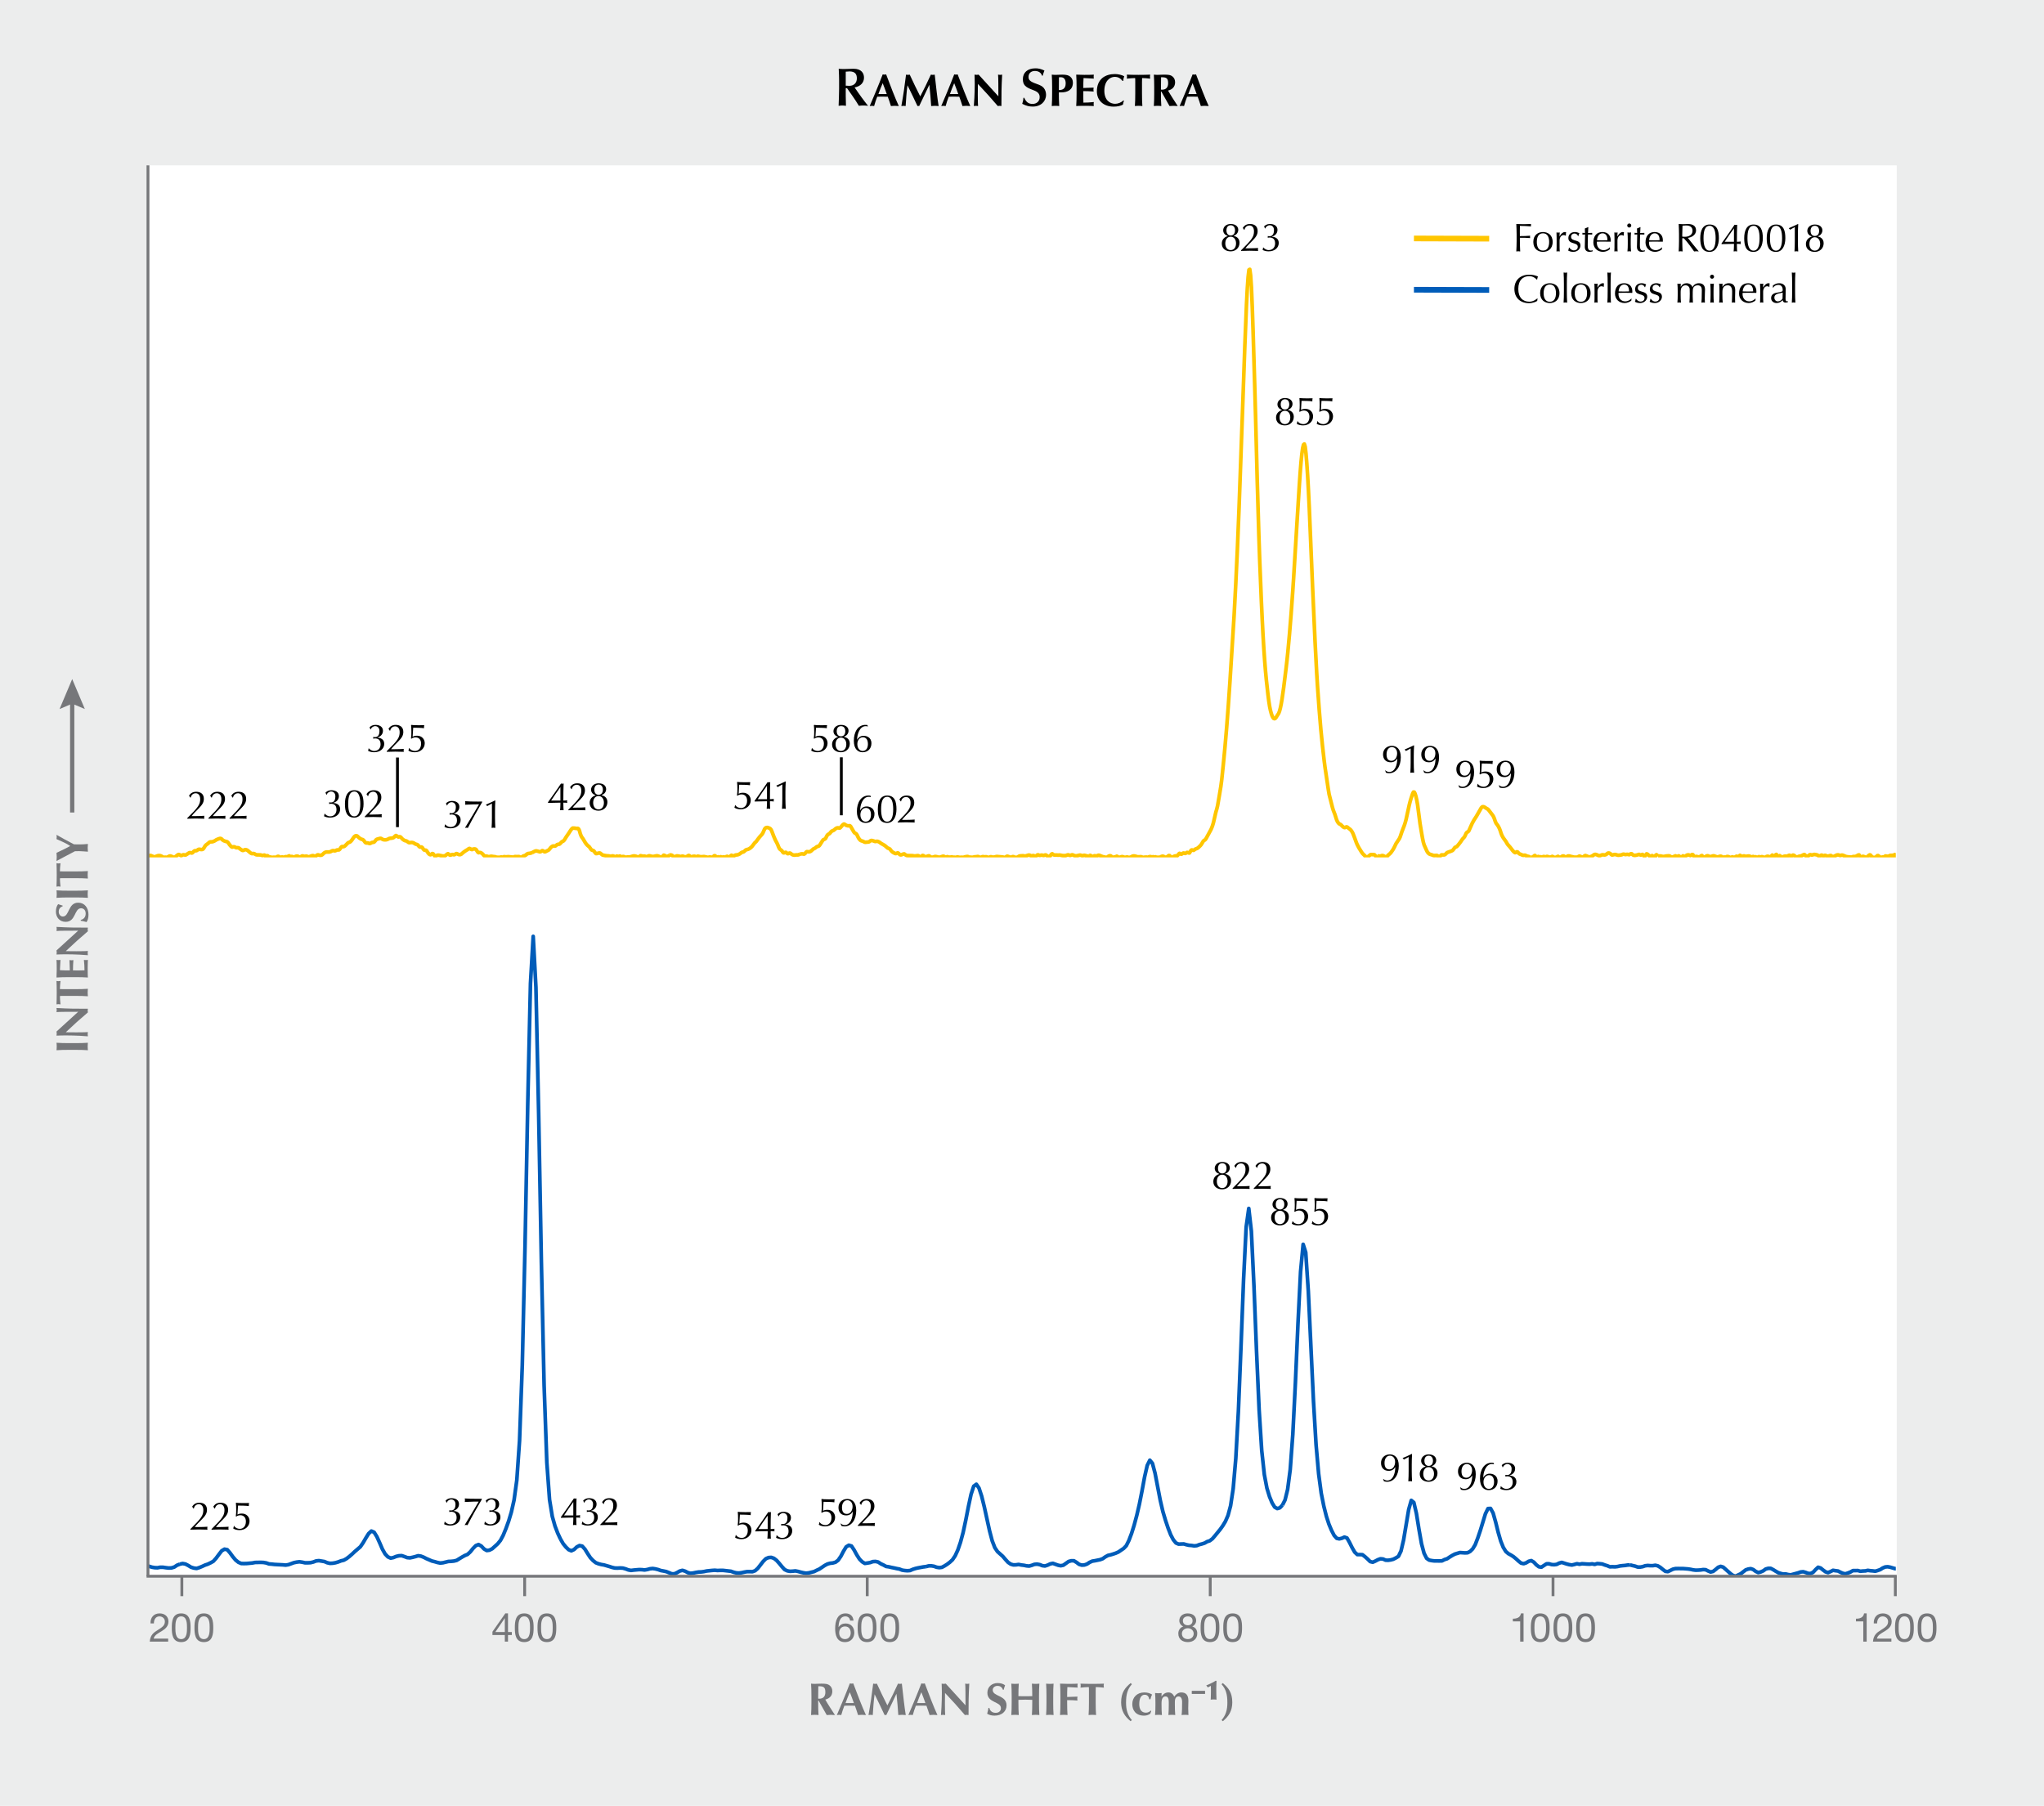 <?xml version="1.0" encoding="UTF-8"?><svg xmlns="http://www.w3.org/2000/svg" width="960" height="848.176" xmlns:xlink="http://www.w3.org/1999/xlink" viewBox="0 0 960 848.176"><defs><clipPath id="clippath"><rect x="69.313" y="428.18" width="821.087" height="312.154" fill="none"/></clipPath><clipPath id="clippath-1"><rect x="69.313" y="90.568" width="821.087" height="312.154" fill="none"/></clipPath></defs><g id="Gray"><rect id="GNI_blue" x="-1" y="-.479" width="961.673" height="849.654" fill="#eceded"/></g><g id="White"><rect x="69.506" y="77.664" width="821.337" height="662.67" fill="#fff"/></g><g id="Lines"><g clip-path="url(#clippath)"><path d="m1534.148,740.101l-23.127,2.629-1.055-.193-20.044.152-1.054.559-2.117-2.446-1.054-2.155-61.654,4.445-1.063-1.104-258.578.634-1.119.292-5.571-.734-1.119-.422-2.23.884-1.119.504-6.697-1.013-1.119-.85-2.23,1.375-1.119,1.508-4.476-1.904-1.119-.276-2.238,1.418-1.119,1.093-37.054-2.521-1.127-.782-3.381,2.122-1.127-.205-1.127-.81-1.127-.478-194.638-6.35-1.167.709-1.159.566-1.167.025-2.326-.687-1.159-.207-1.167.11-1.159.497-1.167.743-1.167.416-1.159.335-1.167-.142-1.167-.095-1.167-.17-1.159.265-1.167.044-1.167.114-1.167-.325-2.334.026-1.167.669-1.167.454-1.167.384-1.167-.221-1.167-.501-1.167-.606-1.167-.13-1.167-.193-1.167.595-1.167.485-1.175-.355-1.167-.861-1.167-.947-1.167-.347-1.175,1.097-1.167,1.264-1.167.565-1.175-.04-1.167-.459-1.175-.329-1.167.117-1.175.413-3.51.946-1.175-.15-1.175-.278-1.167.049-1.175-.29-1.175-.378-1.167-.669-1.175-.735-1.175-.611-1.175-.002-1.175.32-1.175.851-1.167.524-1.175.282-1.175-.537-1.175-.888-1.175-.407-1.175.183-1.175.396-2.359,1.821-2.351,1.119-1.175-.28-1.175-.821-3.534-3.142-1.175-.351-1.183.437-1.175,1.02-1.183.904-1.175.288-1.175-.485-1.183-.597-1.175-.065-1.183.183-1.183.078-1.175.025-1.183-.147-1.175-.253-1.183-.173-2.359-.182-2.367-.012-1.183.025-1.183.271-2.359,1.155-1.183-.133-1.183-.888-1.183-.976-1.183-.722-1.183-.271-1.183.186h-1.183s-1.183-.089-1.183-.089l-1.183.141-1.191.407-1.183.207-1.183-.026-1.183-.421-1.183-.267-1.191-.311m0,0l-1.183.076-1.183.184-1.191.094-1.183.141-1.191.278-1.183.132-1.183-.054-1.191.053-1.183-.51-1.191-.356-1.191-.457-1.183-.129-1.191-.079-1.191.388-1.183-.255-1.191.144-1.191-.041-2.375-.162-1.191.243-1.191-.247-1.191.338-1.191.275-1.191-.176-1.191-.294-2.383-.765-1.191.34-1.191.597-1.191.153-1.19-.079-1.193-.348h-1.192s-2.387,1.57-2.387,1.57l-1.193-.163-1.194-.916-1.194-1.276-1.194-.71-1.195.303-1.195.733-1.195.409-1.195-.273-1.195-.954-1.195-1.094-1.195-.99-1.196-.761-1.196-.64-1.196-1.015-1.196-1.932-1.196-2.972-1.197-4.119-1.197-4.831-1.198-4.231-1.198-2.15-1.197.075-1.199,2.441-2.396,7.846-1.199,3.542-1.199,3.119-1.199,1.994-1.199,1.184-1.199.625-1.199.057-2.4-.154-2.401.729-1.201.641-1.201.733-1.202.81-1.201.381-1.202.612-1.202.029-2.405-.008-1.203-.146-1.203-.234-1.203-.821-1.203-2.378-1.203-4.479-1.203-6.804-1.203-7.483-1.204-5.106-1.204-.98-1.205,4.267-2.409,14.367-1.206,5.153-1.205,2.503-1.206.728-1.206.62-1.206.321-1.207.167-1.207-.044-1.207-.545-1.207-.107-1.207.435-1.207.647-1.207.53-1.208-.303-1.208-1.194-1.208-1.089-1.208-.938-1.209-.055h-1.209s-1.209-1.125-1.209-1.125l-1.209-2.105-1.21-2.425-1.21-2.14-1.21-.427-1.211.549-1.211.288-1.211-.267-1.211-1.373-1.212-2.33-1.211-2.897-1.211-3.714-1.212-4.81-1.212-6.06-1.212-9.079-1.212-13.738-1.213-20.416-2.426-51.657-1.213-18.219-1.214-3.794-1.214,12.916-1.214,24.275-1.215,27.994-1.215,24.13-1.215,16.495-1.215,9.318-1.216,4.956-1.216,2.42m0,0l-1.215,1.256-1.216.362-1.216-.687-1.216-1.997-1.216-2.935-1.217-3.969-1.217-6.391-1.217-11.206-1.217-19.073-1.218-27.436-1.218-30.934-1.218-25.667-1.219-10.676-1.219,8.719-1.219,24.632-1.219,31.831-1.22,30.125-1.22,22.198-1.22,14.091-1.22,8.072-1.22,4.536-1.22,2.801-1.22,2.023-1.221,1.713-2.442,2.991-1.222,1.427-1.221.933-1.222.396-1.222.696-1.223.395-1.223.311-1.223.486-1.223.126-1.224-.199-1.224-.092-1.224-.269-1.224-.359-2.449.083-1.224-.536-1.225-1.51-1.225-2.325-1.225-3.141-1.225-3.652-1.226-4.112-1.226-5.266-2.453-12.751-1.227-4.632-1.227-1.491-1.227,2.486-1.228,5.363-1.228,6.638-1.228,6.198-1.228,5.279-1.228,4.575-1.228,3.917-1.228,3.242-1.229,2.467-1.229,1.273-2.459,1.671-1.23.547-1.23.42-1.23.372-1.231.275-1.231.679-1.231.866-1.232.46-2.462.498-1.232.19-1.232.568-1.232.805-1.233.434-1.232.066-1.233-.376-1.233-.931-1.233-.743-1.234-.002-1.234.339-2.469,1.744-1.234.255-1.235-.248-2.47-.883-1.236.267-1.236.583-1.236.4-1.236-.159-1.236-.497-1.236-.214-1.237.1-1.236.456-1.238.35-1.237-.109-1.238-.258-1.238-.139-1.238-.256-1.239.181-1.239.032-1.239-.363-1.239-.847-1.24-1.358-1.24-1.457-2.48-2.218-1.24-1.838-1.24-3.206-1.241-4.698-2.483-11.304-1.242-5.012-1.241-3.784-1.242-1.808-1.242.942-1.243,3.802-1.242,5.753-1.243,6.366-1.244,5.806-1.243,4.607-1.244,3.617-1.244,2.712-1.245,1.851-1.245,1.168-1.245.94-1.245.798-1.245.658-1.245.16-1.246-.195-1.245-.449-1.246-.203-1.246.022-1.246.336m0,0l-1.247.136-2.494.463-1.247.289-1.248.402-1.248.546-1.249.104-1.248-.094-1.249-.194-1.249-.498-1.249-.227-1.249-.285-1.249-.244-1.249-.296-1.25-.174-1.25-.673-1.25-.582-1.25-.825-1.251-.272-1.251.079-1.252.442-1.251.223-1.252.181-1.253-.769-1.252-1.264-1.253-1.956-1.253-2.285-1.253-1.895-1.253-.374-1.253.762-1.253,2.058-1.254,2.4-1.254,1.826-1.254.935-1.254.355-1.255.135-1.255.347-1.256.66-2.511,1.687-1.256.58-1.257.627-2.512.618-1.257.141-1.257-.194-1.257-.286-1.258-.35-1.257-.242-1.258.129-1.258.061-1.258-.216-1.259-.589-1.259-1.374-1.259-1.528-1.26-1.419-1.26-.975-1.26-.445-1.26.091-1.261.537-1.261,1.257-2.522,3.249-1.261,1.137-1.261.455-1.261-.036-1.262.005-1.262.219-1.263.272-1.262.17-1.263-.077-1.263-.298-1.264-.456-3.792-.426-1.265.008-1.265.054-1.265-.119-1.265.084-2.531.261-1.265.278-1.266.167-1.266.043-1.266.201-1.267.264-1.267.148-1.267-.331-1.268-.664-1.267-.41-1.269.34-1.268.738-1.269.582-1.269-.04-1.269-.536-1.269-.487-1.269-.272-1.27-.226-1.269-.449-1.27-.317-1.27-.192-1.27.132-1.271.346-1.271.219-1.271-.149-1.272-.038-2.543.225-1.273.161-1.273-.229-1.273-.487-1.273-.359-1.274-.074-1.273.065-1.274-.034-1.274-.294-1.274-.418-2.549-.733-1.275-.209-1.275-.337-1.275-.495-1.276-1.017-1.276-1.359-1.276-1.934-1.276-2.07-1.277-1.42-1.277-.261-1.277.666-1.277,1.199-1.278.595-1.278-.536-1.278-1.229-1.278-1.571-1.278-2.209m0,0l-1.278-2.737-1.279-3.345-1.279-4.524-1.279-7.844-1.28-17.528-1.28-36.165-1.28-57.863-1.281-69.923-1.281-59.258-1.281-23.865-1.281,22.091-1.282,56.856-1.282,67.012-1.282,55.504-1.282,35.43-1.282,18.496-1.282,9.321-1.282,5.71-1.283,4.266-1.283,3.524-1.284,3.128-1.283,2.391-1.284,1.579-2.569,2.319-1.285.663-1.285.176-1.286-.751-1.286-1.359-1.286-.709-1.286.515-1.286,1.305-1.286,1.606-1.286,1.193-1.287.536-1.287.711-2.575,1.58-1.287.316-1.289.134-1.288.047-2.578.627-1.289.124-1.29-.263-1.29-.377-1.29-.315-2.58-1.116-1.29-.664-1.291-.503-1.291-.195-1.291.393-1.291.334-1.292.268-1.292-.105-1.292-.494-1.292-.44-1.293.06-1.293.304-1.294.533-1.294.267-1.294-.578-1.294-1.35-1.294-2.281-1.294-3.003-1.294-2.842-1.295-2.089-1.294-.57-1.296,1.189-1.295,2.083-1.296,2.229-1.296,1.891-2.593,2.224-1.297,1.223-1.297,1.134-1.298.984-1.298.734-1.298.304-1.298.503-1.298.383-1.298.229-1.298.061-1.299-.297-1.299-.551-2.599-.424-1.3.138-1.3.49-1.301.316-1.301.074-1.301-.002-1.301-.291-1.302-.194-1.302.152-1.302.265-2.605.939-1.302.208-1.303-.12-3.91-.195-1.304-.146-1.304-.102-1.305-.459-1.305-.222-1.305-.052-2.611.051-1.306.252-2.612.238-1.307.031-1.306-.036-1.307-.577-1.307-1.045-1.307-1.541-1.308-1.802-1.308-1.516-1.308-.244-1.308.77-1.309,1.691-1.309,1.769-1.309,1.455-1.31.736-1.31.624-1.31.439-1.311.605-1.31.547-1.311.42-1.311-.185-1.311-.407-1.311-.812-1.311-.674-1.312-.239-1.312.291m0,0l-1.312.508-1.313.864-1.313.398-1.313.05-1.314-.149-1.314-.197-1.314-.02-1.314.248-1.315-.056-1.315-.222-2.631-.845-1.315.081-2.631.53-59.474,4.974" fill="none" stroke="#005cb9" stroke-linejoin="round" stroke-width="1.736"/></g><g clip-path="url(#clippath-1)"><path d="m27.161,402.722l39.198-.414.776.036.388-.11.388-.207.388-.15.388.081.388.193.388.063.388-.153.388-.21.388-.048.388.1.776.323.388.174.388.064.388-.093.776-.32.388-.12.388-.069h.388s.388.063.388.063l.388.127,1.164.649.776-.095.388.052.388-.003.388-.159.776-.408.388-.045.388.092.776.298.388.173.388.041.388-.166,1.164-.924.388-.208.388.032.388.285.388.178.388-.055.388-.233.388-.104.776.142.388-.075,1.552-.985.388-.089.776.216.388-.14.388-.442.388-.361.388-.16.388.027.388-.084.776-.508.388-.121.776.117.388.007.388-.036.388-.261.388-.574.388-.665.388-.497,1.164-.874.388-.377.388-.245.388-.064.388.002.388-.053.388-.109.388-.154.388-.206.776-.482.776-.339.776-.252.388-.006.388.187.388.392.388.312.388.211.776.289.388.045.388.164.388.359.776,1.073.388.469.388.375.388.192.388-.106.388-.057.388.083.388.231.388.148.776-.016.388.11.776.603.776.507.388.095.388-.142.388-.191.388-.07.388.07.388.156.388.259.776.689.388.315.388.257.388.142.388-.06h.388s.388.128.388.128l.388.254.388.172.388.061,1.552.024.388.083.388.139.388.062.388-.141.388-.058.388.303.388.585.388-.609.388.077.388.656.388-.184.388.07.388.185m0,0l.388-.043.388.04.388-.059.388.002.388.043.388-.047.776-.4.388-.019.388.243.388.158.388.006.388-.095.388.007.388.166.776-.259.388-.095.388.079.388.196.388-.523.388-.119.388.476.388.026.388-.222.388.116.388.169.388.092.388-.279.388-.175.388-.059.388.017.388.113.388.267.388.08.388-.18.388-.295.388-.124.776.201.388.019.388-.081h.388s.776.267.776.267l.388.013,1.164-.433.388-.099.388.003.776.301.388-.069.388-.325.388-.252.388-.047.388.13.388.069.388.015.388-.069.388-.226.776-.737.388-.253.388-.168.388-.085,1.164.007.388-.069.388-.115.776-.405.388-.079.776.123.388-.09.388-.214.388-.144.776.016.388-.293.776-1.12.388-.18.388.068.388-.05.388-.219.388-.324,1.164-1.198.388-.2.388-.116.388-.247.388-.406.388-.489.776-1.127.388-.445.388-.257.388-.081.388.119.388.331.388.381.388.313.776.469.776.228.388.337.776,1.023.388.198.776.005.776.262.388-.057.776-.421.776-.106.388-.195.776-.958.388-.268,1.552-.422.388.032.776.458.388.133.388.06.388.02.388-.025.388-.085.388-.14.776-.395.388-.077.776-.084.388-.07.388-.141.388-.29.388-.454.388-.253.388.172.388.302.388.203.388-.121.388.003.388.249.388.466m0,0l.388.395.388.3.388.242.388.188.388.072.388.131.388.256.388.311.388.178,1.164-.092.388.037.388.104.388.205.388.257.388.196.388.084.388.153.388.32.388.498.388.302.388.015.388-.023.388.265.388.619.388.477.388.152.388-.072.388.218.776,1.164.388.443.388.279.388.069.388-.236.388-.327.388.115.776,1.041.388.063.388-.252.388-.167.388-.049.388.023.776.163.776.164.388.047.388-.013.388-.073.388-.134.776-.674.388-.169.388.258.388.337.388.073.776-.3.388.033.388.076.388-.039.388-.272.388-.224.388.05.388.221.388.168.388.063.388-.044.388-.176,1.164-.993.776-.553,1.164-.704.388-.306.388-.155.388.175.388.235.388.117.388-.166.388-.091.388-.034.388.046.388.236.776,1.199.388.299.388-.107.388.01.388.145.388.248.388.33.388.481.388.374.388.162.388-.04.388.025.776.226h.388s.388-.116.388-.116l.388-.07.388.019.776.126.776.063.388.127.388.18.388-.057.776.042.776-.145.388.005.388.159.388-.237.388-.099.776.105.776-.071.388-.026,1.941.18.388.111.388-.221.388-.125,1.164.04.388-.037h.388s.388.206.388.206l.388.134.388-.059.776-.515.776-.253.388-.185.388-.357.388-.275.388-.14.776-.098.776-.191.388-.159m0,0l.776-.426.388-.182.388-.136.388-.033.776.19.776.248.388-.057.776-.503.388.073.388.315.388.16.388-.083.776-.404.388-.175.388-.244.388-.44.388-.512.388-.398.388-.277.388-.182.388-.017.388.043.388-.052.776-.621.388-.145.388-.018.388-.104.388-.371.388-.435.388-.346.388-.16.388-.258.388-.506.776-1.273,1.164-1.689.776-1.21.388-.559.388-.449.388-.261.776.029,1.164.168.388-.057.388.229.388.816.388,1.402.388,1.065.388.677.388.517.388.612.776,1.328.388.549.388.475.388.386.776.655.776,1.112.388.387.776.22.388.43.388.572.388.4.388-.007.776-.197.388-.075.388.038,1.164.932,1.164.224.776.129.776.031.388.06.388.106.388.041.776-.179.388.029.388.181.388.266.388.036.388-.423.388.053.388.535.388-.521.388-.108.388.241.388.102.776-.132.388.08.388.175.388.102.388-.033.388-.081.388-.022.776.006,1.552-.428.388-.044.388.03.776.184.388.257.388.137.388-.151.388-.352.388-.216,1.164.24.388-.037.388.012.776.232.388-.023.388-.229.388-.146.388.004.776.203.388.071.388.032.388-.038,1.164-.249.388-.029.388.068.776.304.388.253.388.109.388-.153.388-.496.388-.368.388.102.388.251.388.164.388.051.388-.04.776-.509m0,0l.388-.15.388.049.388.13.388.288.388.383.388.168.776-.448.388-.112.776.088.776.185.388-.004.388-.115.388-.037.388.109.388.179.388.056.388-.063.388-.115.776-.486.388.085.388.445.388.298.388-.265.388-.109.776-.086.388.054.388.306.388-.064.388-.308.388.032.776.185.776.043.776-.089.388.002,1.552.321.388.006.388-.107.388-.056.388.112.388-.002.388.07.388-.317.388-.401.388-.009.776.62.388.047.388-.167.388.13.388-.009.388-.183.388.203.388.002.388-.115.388.033.388.106.388-.084.388-.268.388-.035.388.407.388-.015.388-.132.388-.527.388-.266.388.218.388.131.388-.074.388-.232.388-.154.776-.085.388-.097.388-.15.388-.216.776-.593.388-.171.388-.088.388-.174.776-.718.388-.205.776-.192.388-.171.388-.229.388-.284.388-.341.388-.399,1.164-1.558.388-.336.388-.399.776-1.074.776-.992,1.164-1.305.388-.645.776-1.755.388-.495.388-.185.388-.067.388.048.776.31.388.25.388.514.388.914.776,2.05.776,1.812.776,1.437.388.847.388.99.388.795.388.385.388.269.388.349.388.607.388.344.388-.052.388-.204.388.037.388.367.388.237.388-.06.388-.234.388.024.776.592.388.197.388.108.388.039,1.164-.111.388.02.388-.048.776-.343m0,0l.388-.079.776-.032.388.111.388-.007.388-.287.388-.523.388-.314.388.012.388.057.388-.017.388-.088.388-.201,1.164-1.039.388-.169.388-.211.776-.621.388-.162.388-.091.388-.216.388-.503,1.164-1.854.388-.505.776-.326.388-.411.388-.832.388-.657.388-.313.388-.201.388-.31.388-.499.388-.398.388-.229.388-.137.388-.238.776-.664.388-.224.388-.141.388-.014.388.098.388.002.388-.328.776-.92.388-.394.388-.223.388.129.388.286.388.237.776.19.776-.056.388.252,1.552,2.68.388.462.388.202.388.259.388.602.388.853.388.683.388.5.388.367.388.205.776.237.776.408.388.053,1.552-.15.388-.201.388-.315.388-.174.388.025.776.218.388.167.388.073.776-.1.388.061.388.165.388.219.776.566,1.552.887.388.292,1.164,1.012.388.119.388.165.388.343.388.539.388.435.388.306.776.44.388.193.388.035.776-.346.388.183.388.451.388.293.388.028.388-.1.776-.319.388-.031.776.585.388.15.776.044,1.941.038.776.136.388.01,1.164-.149.388.008.388.237.388.362.388.101.776-.787.388.028.388.3.388.234.388.002.388-.066.776-.298.388-.028.776.531.388.121.388-.015.388-.064.776-.25.388-.014.776.163.776.192.388-.041,1.552-.458.388.084.776.379m0,0l.388-.071.388-.171.388.118.388.16.388-.101.388.111.388-.189.388.031.388.22.388-.105.388.02.388.07.776-.188.388.006.388.138.388-.004.388.036.776-.057.388.08,1.164-.297.776-.132.388.025.776.382.388-.112.388.043.388.087,1.164-.258.776-.047.776-.123.388.102.388.25.776.007.388-.201.388-.096.776.114.776-.053.388.074.388.203.388.015.388-.086.388-.189.388-.019.776.19.388-.005.776-.14.388-.1.388-.061,2.717.233.776.168.388.015.776-.51.388-.03,1.164.409.388.073.388-.122.388-.166.388-.026.776.355.776-.031.388.014.388-.318.388-.232.388-.107,1.164-.076.388.006.776.136.388-.046,1.164-.38.388-.046.388.092.388.186.388.121.776-.181.388.101.388.281.388.027.776-.689.388-.055.388.203.388.073.776-.149.388.045.388.1h.388s.388-.149.388-.149l.388-.081.388.201.388.279.388.186.388.136.388-.074.388-.492.388-.566.388-.197.388.297.388.232.388.066.776-.014.776.046.776-.031.388.047.776.161.776.068.776-.033.388-.07.388-.17.388-.104.388.053.388.184.388.021.776-.283.388.074.388.184.388.138.388.085.388.03.776-.148.776-.181.388-.033.776.241.388.022.388-.126.388-.034.776.19.776.185.388-.03.388-.183m0,0l.388-.139.388.179.388.296.388.136.776-.429.388.024.388.11.388-.013.388-.236.388-.127.388.047,1.552.616,1.164.228.388.132.388-.025.388-.225.388-.282.388-.183.388-.069.388.099.388.463.388.135.388.033.388-.166.388.053.388-.071.388-.324.388.138.388.354.388.054.388-.084.388-.145.388-.091.388-.022.388.104.388.239.388-.074.388.044.388-.144.388.005.388.17.776-.023.388-.136.776-.378.388-.105.388-.011.388.041,1.164.327.776.028.776-.057.388.059.388.163.388.106.776-.112.776-.039.388.078.388-.03.388-.176.388-.088h.388s.776.25.776.25l.388-.211.388.206.776-.136.388.231.388-.05.388.072.388-.087.388.09.776-.417.388-.118.388-.029.388.156.388.224.388.12.388-.078.388-.138.776-.582.388.033.388.466.388.297.388-.007,1.164-.523.388-.111.388.036.388-.024.388-.37.388-.525.388-.315.388.265.388.155.388-.16.388-.32.388-.11.388.156.388.055.388-.194.388-.288.388.026.388.225.388.016.776-1.295.388-.152.388.162.388.044.776-.551.388-.179.388-.133.388-.219.388-.309.776-.749.388-.443.388-.589.388-.685.388-.588.776-.523.388-.502,2.329-4.263.388-.899.388-1.052.388-1.309,1.164-5.02.388-1.296.388-1.58.776-4.48.776-4.691.388-2.933m0,0l.776-7.456.776-8.095.776-9.061.776-10.248.776-11.357,1.941-30.875.776-14.697.776-16.649.776-19.219.776-21.493,1.941-54.638.776-19.393.388-7.618.388-5.565.388-3.285.388-.247.388,2.79.388,5.731.388,9.152.388,11.372.776,25.929.388,13.923.776,30.127.776,26.179.388,11.327.776,19.133.388,8.394.388,7.544.388,6.542.388,5.544.388,4.857.388,4.129.776,7.035.388,3.038.388,2.527.388,1.874.388,1.472.388,1.118.388.787.388.448.388.098.388-.195.388-.507.388-.664.388-.558.388-.624.388-1.007.388-1.491.388-1.86.388-2.276.776-5.431,1.164-9.377.388-3.351.388-3.731.776-8.502.776-9.558.776-10.762.388-5.922,1.552-25.469,1.164-18.693.388-5.625.388-4.829.388-3.888.388-2.801.388-1.576.388-.329.388,1.237.388,3.223.388,4.68.388,5.866.388,7.038.388,8.148,1.552,37.168,1.164,25.678.776,14.787.388,6.309.776,10.713.776,9.364.776,7.69.776,6.801.388,3.046,1.552,10.44.388,2.352,1.552,6.138.388,1.29.776,2.006.776,2.451.388.88.388.604.388.437.776.393.388.363.388.418.388.326.388.246.388.076.776-.348.388.118.776.666.388.262.388.338.388.476.388.616.388.78.776,2.023.776,2.146.388.905.776,1.49,1.164,1.874.388.573.388.461.776.738.388.527.388.288.388-.228.388-.07.388-.231.388-.379.388-.301.388-.068.388.04.776-.014.388.103.388.46.388.306.388-.006.388-.182m0,0l.388-.059.388.07.388.007.776-.259.388.023.388.144.388.212.388.276.388.139,1.164-1.191.388-.291.388-.367.388-.455.776-1.11.388-.648.388-.741.776-1.612,1.552-2.341.388-.866.776-2.318,1.164-3.027.388-1.198.388-1.397,1.552-7.076.388-1.516.388-1.34.776-2.324.388-.79.388.017.388.732.388,1.245.388,1.731.388,2.166,1.164,8.959.776,4.662.388,2.169.388,1.891.388,1.3,1.164,2.611.388.715.388.476.388.336.388.211.776.224.776.297.388.058.776-.034.388-.019.388.091.388.469.388.287.388-.268.388-.544.388-.286,1.164.02.388-.094.388-.311.388-.418.388-.306.776-.297.776-.257.776-.335.388-.33.776-1.078.388-.259.388-.14.388-.308.776-.934.776-1.006.776-1.162.388-.489.388-.366.388-.524.776-1.667.388-.404.388-.184.388-.413,1.552-3.469.776-1.44.776-1.215.388-.584,2.329-4.063.388-.443.388-.169.388.057.388.156.776.517.776.438.388.403,1.941,2.535.388.659.388.949.388,1.183.388.88.776,1.033.388.639.388.778.388.996.388,1.209.388,1.004.388.745.388.625,1.164,1.596.388.706.388.628,1.164,1.308,1.164,1.52.388.436.388.371.388.237.388-.121.388-.269.388.059.776.831.388.181.388.126.776.369.388.075.388-.062.388-.004.388.159.388.215.388.117.388.071.388.118.388.322.388-.067m0,0l.388.084.388-.161.388.12.388-.667.388-.168.776.818.388-.12.388-.237.388.112.388.221.388-.185.388.249.776-.321.388-.059.388.214.388.047.388-.273.388-.014.388.097.388.288.388-.109.388.025.776-.329.388.17.389.243.388.028.776-.041.388-.295.388-.138.388.38.388.029.388.109.389-.333.388-.233.388-.127.388.055.776.629.388-.147.388-.325.389-.208.388.003.388.048.776.227,1.164.227.388.187.389-.13.388-.023.388.072.388-.105.388-.335.388-.106,1.164.458.389.037.388-.254.388-.346.388-.152.776.261.388.192.388.136.389.032.388-.065.388-.126.776-.393.388-.298.388-.234.388-.054.388.075.389.124.388.209.388.131.388.039.388-.032.776-.31.388-.057.777.088.388-.054.388-.139.388-.273.388-.335.388-.128.388.075.389.193.388.348.388.297.388.012.388-.12.388-.075.388-.006.388.05.777.247.388.033.776-.072.776-.136.388-.178.388-.113.388.049.389.115.388.015.388-.08.388-.009.776.159.776-.456.389.023.388.361.388.27.388.103.388.011.776-.118,1.165-.342.388.189.388.136.776-.306.388.225.388.619.388.008.388-.598.389-.521.388.108,1.164,1.024.388.075.388-.315.388-.064.777.819.388-.306.388-.674.388-.263.776.628m0,0l.388.003.389-.045.388.02.776.169.388.051.388.003,1.164-.232,1.165-.075.388.092.776.461.388.032.388-.087,1.165-.477.388.197.388.097.776-.301.388.253.388.464.389-.095.388-.206.388-.414.388.155.388.203.388-.116.388-.375.388-.233.388-.09.389.01.776.278.388-.189.388-.257.388.05.388.641.388.346.388-.044.389-.109.388.052.388.135.388.037.388-.05.388-.105.388-.376.388-.113.388.482.389.25.776-.069.388-.331.388-.177.388-.054.776.334.389.058.388-.045.388-.09.388-.156.388-.066.388.071,1.165.426.388.03,1.164-.324.388-.017.388.189.388.292.388-.007.388-.097.389.044.388-.014.388-.239.388-.041.388.064.388.151.388.224.388.008.389-.172.388-.116.388.235.388-.072.388.052.388-.377.388-.123.388.19.389-.022.776-.581.388.199.388.314.388.042.388-.218.388-.081.388.139.389.088.388-.037.388-.081.388-.041.388.009.388.102.388.226.388.121.388-.17.389-.065.388.278.388-.124.388-.016.388.288.388-.109.388-.054.388-.206.389.247.388-.06.388-.16.388.015.388.122.388.217.388-.096.388-.051.389-.279.388-.117.388.014.388.116.388.289.388-.066.388-.501.388-.423.388.32.388.452.389-.196.388-.686.388-.203.388.585m0,0l.388.346.388-.126.388-.223.388.248.389.424.388.125.776-.446.388-.086.388-.028.776.048.389-.162.388-.25.388-.053.388.281.388.171.776-.521.388.049,1.165.837.388.113.776-.4,1.164-.223.777-.374.388-.21.388-.06.776.779.388.08.388-.137.388-.214.389-.334.388-.136.776.197.388-.098.388-.14.388-.042.777.115.388.082.388.159.388.277.388.21.388-.187.388-.306.388-.031.388.251.389.105.388-.189.388-.089.388.144.388.214.388.048.776-.155.388-.134.389-.005.388.272.388.199h.388s.388-.145.388-.145l1.164-.553.389-.069h.388s.776.251.776.251l.388-.033.388-.119.388.014.776.286.777.341.776.148,1.94.156.777-.283h.776s.388-.082.388-.082l.388-.153.776-.463.389-.064.388.562.388.496.388-.047.388-.28.388-.067,1.165.444.388.023.388-.262.776-.685.388-.215.388.152.388.526.388.365.389.13.776.033.388-.073.388-.308.388-.406.388-.068.776.569.389.198.388.09.388-.152.388-.052.388.218.388-.471.388-.214.777.145.388-.029.388-.079.388-.185.388-.143.388.146.388-.192.388.606.388-.599.389-.339.388.286.388.475.388.38.388.213.388-.138.388-.566.388-.096.388.454.389.225,81.888.13" fill="none" stroke="#ffc600" stroke-linejoin="round" stroke-width="1.736"/></g></g><g id="Rules"><line x1="69.499" y1="77.664" x2="69.499" y2="740.335" fill="none" stroke="#76777a" stroke-miterlimit="10" stroke-width="1.336"/><line x1="890.843" y1="740.335" x2="68.831" y2="740.335" fill="none" stroke="#76777a" stroke-miterlimit="10" stroke-width="1.336"/></g><g id="Numbers"><path d="m70.701,762.487c-.131-2.692,1.458-4.692,4.262-4.692,2.318,0,4.15,1.346,4.15,3.813,0,2.337-1.57,3.514-3.215,4.542-1.664,1.01-3.402,1.851-3.72,3.495h6.804v1.402h-8.654c.262-3.141,1.851-4.262,3.72-5.421,2.243-1.383,3.383-2.205,3.383-4.037,0-1.439-1.159-2.393-2.561-2.393-1.851,0-2.636,1.701-2.58,3.29h-1.589Z" fill="#76777a"/><path d="m85.098,757.795c4.15,0,4.412,3.813,4.412,6.748,0,2.916-.262,6.729-4.412,6.729s-4.411-3.813-4.411-6.729c0-2.935.262-6.748,4.411-6.748Zm0,12.075c2.71,0,2.729-3.364,2.729-5.346,0-1.963-.019-5.327-2.729-5.327s-2.729,3.364-2.729,5.327c0,1.981.019,5.346,2.729,5.346Z" fill="#76777a"/><path d="m95.745,757.795c4.15,0,4.412,3.813,4.412,6.748,0,2.916-.262,6.729-4.412,6.729s-4.411-3.813-4.411-6.729c0-2.935.262-6.748,4.411-6.748Zm0,12.075c2.71,0,2.729-3.364,2.729-5.346,0-1.963-.019-5.327-2.729-5.327s-2.729,3.364-2.729,5.327c0,1.981.019,5.346,2.729,5.346Z" fill="#76777a"/><line x1="85.413" y1="740.335" x2="85.413" y2="749.684" fill="none" stroke="#76777a" stroke-linejoin="bevel" stroke-width="1.336"/><path d="m238.591,766.543h1.794v1.402h-1.794v3.103h-1.496v-3.103h-5.813v-1.533l6.038-8.617h1.271v8.748Zm-1.496,0v-6.486h-.037l-4.412,6.486h4.449Z" fill="#76777a"/><path d="m246.211,757.795c4.149,0,4.411,3.813,4.411,6.748,0,2.916-.262,6.729-4.411,6.729s-4.412-3.813-4.412-6.729c0-2.935.262-6.748,4.412-6.748Zm0,12.075c2.71,0,2.729-3.364,2.729-5.346,0-1.963-.019-5.327-2.729-5.327s-2.729,3.364-2.729,5.327c0,1.981.019,5.346,2.729,5.346Z" fill="#76777a"/><path d="m256.858,757.795c4.149,0,4.411,3.813,4.411,6.748,0,2.916-.262,6.729-4.411,6.729s-4.411-3.813-4.411-6.729c0-2.935.262-6.748,4.411-6.748Zm0,12.075c2.71,0,2.729-3.364,2.729-5.346,0-1.963-.02-5.327-2.729-5.327s-2.729,3.364-2.729,5.327c0,1.981.019,5.346,2.729,5.346Z" fill="#76777a"/><line x1="246.411" y1="740.335" x2="246.411" y2="749.684" fill="none" stroke="#76777a" stroke-linejoin="bevel" stroke-width="1.336"/><path d="m399.274,761.179c-.149-1.196-.972-1.981-2.225-1.981-2.71,0-3.14,2.99-3.215,5.028l.038.037c.747-1.215,1.869-1.738,3.308-1.738,2.543,0,4.057,1.851,4.057,4.299,0,1.926-1.084,4.449-4.43,4.449-3.926,0-4.562-3.589-4.562-6.374,0-3.646,1.104-7.104,4.879-7.104,2.188,0,3.552,1.234,3.738,3.384h-1.589Zm-5.14,5.738c0,1.645,1.009,2.953,2.747,2.953,1.72,0,2.673-1.364,2.673-2.935,0-1.645-.859-3.01-2.673-3.01-1.775,0-2.747,1.327-2.747,2.991Z" fill="#76777a"/><path d="m407.232,757.795c4.149,0,4.411,3.813,4.411,6.748,0,2.916-.262,6.729-4.411,6.729s-4.411-3.813-4.411-6.729c0-2.935.262-6.748,4.411-6.748Zm0,12.075c2.71,0,2.729-3.364,2.729-5.346,0-1.963-.02-5.327-2.729-5.327s-2.729,3.364-2.729,5.327c0,1.981.019,5.346,2.729,5.346Z" fill="#76777a"/><path d="m417.879,757.795c4.149,0,4.411,3.813,4.411,6.748,0,2.916-.262,6.729-4.411,6.729s-4.411-3.813-4.411-6.729c0-2.935.262-6.748,4.411-6.748Zm0,12.075c2.71,0,2.729-3.364,2.729-5.346,0-1.963-.02-5.327-2.729-5.327s-2.729,3.364-2.729,5.327c0,1.981.019,5.346,2.729,5.346Z" fill="#76777a"/><path d="m557.772,757.795c2.897,0,4.02,1.701,4.02,3.384,0,1.178-.748,2.262-1.832,2.747,1.589.505,2.355,1.664,2.355,3.309,0,2.562-1.944,4.038-4.393,4.038-2.543,0-4.505-1.327-4.505-4.038,0-1.57.841-2.785,2.317-3.309-1.103-.448-1.851-1.551-1.851-2.747,0-2.188,1.851-3.384,3.888-3.384Zm.15,12.075c1.588,0,2.71-1.103,2.71-2.579,0-1.439-1.233-2.523-2.729-2.523-1.569,0-2.804,1.009-2.804,2.542,0,1.589,1.178,2.561,2.823,2.561Zm0-6.505c1.252,0,2.187-.785,2.187-2.131,0-1.327-.935-2.037-2.225-2.037-1.271,0-2.317.71-2.317,2.037,0,1.458,1.047,2.131,2.355,2.131Z" fill="#76777a"/><path d="m568.293,757.795c4.149,0,4.411,3.813,4.411,6.748,0,2.916-.262,6.729-4.411,6.729s-4.411-3.813-4.411-6.729c0-2.935.262-6.748,4.411-6.748Zm0,12.075c2.71,0,2.729-3.364,2.729-5.346,0-1.963-.02-5.327-2.729-5.327s-2.729,3.364-2.729,5.327c0,1.981.019,5.346,2.729,5.346Z" fill="#76777a"/><path d="m578.94,757.795c4.149,0,4.411,3.813,4.411,6.748,0,2.916-.262,6.729-4.411,6.729s-4.411-3.813-4.411-6.729c0-2.935.262-6.748,4.411-6.748Zm0,12.075c2.71,0,2.729-3.364,2.729-5.346,0-1.963-.02-5.327-2.729-5.327s-2.729,3.364-2.729,5.327c0,1.981.019,5.346,2.729,5.346Z" fill="#76777a"/><path d="m715.565,771.048h-1.589v-9.495h-3.439v-1.271c1.813,0,3.458-.486,3.813-2.486h1.215v13.253Z" fill="#76777a"/><path d="m723.397,757.795c4.149,0,4.411,3.813,4.411,6.748,0,2.916-.262,6.729-4.411,6.729s-4.411-3.813-4.411-6.729c0-2.935.262-6.748,4.411-6.748Zm0,12.075c2.71,0,2.729-3.364,2.729-5.346,0-1.963-.02-5.327-2.729-5.327s-2.729,3.364-2.729,5.327c0,1.981.019,5.346,2.729,5.346Z" fill="#76777a"/><path d="m734.045,757.795c4.149,0,4.411,3.813,4.411,6.748,0,2.916-.262,6.729-4.411,6.729s-4.411-3.813-4.411-6.729c0-2.935.262-6.748,4.411-6.748Zm0,12.075c2.71,0,2.729-3.364,2.729-5.346,0-1.963-.02-5.327-2.729-5.327s-2.729,3.364-2.729,5.327c0,1.981.019,5.346,2.729,5.346Z" fill="#76777a"/><path d="m744.691,757.795c4.149,0,4.411,3.813,4.411,6.748,0,2.916-.262,6.729-4.411,6.729s-4.411-3.813-4.411-6.729c0-2.935.262-6.748,4.411-6.748Zm0,12.075c2.71,0,2.729-3.364,2.729-5.346,0-1.963-.02-5.327-2.729-5.327s-2.729,3.364-2.729,5.327c0,1.981.019,5.346,2.729,5.346Z" fill="#76777a"/><path d="m876.714,771.048h-1.589v-9.495h-3.439v-1.271c1.813,0,3.458-.486,3.813-2.486h1.215v13.253Z" fill="#76777a"/><path d="m880.045,762.487c-.131-2.692,1.458-4.692,4.262-4.692,2.318,0,4.149,1.346,4.149,3.813,0,2.337-1.569,3.514-3.215,4.542-1.663,1.01-3.401,1.851-3.72,3.495h6.804v1.402h-8.654c.262-3.141,1.851-4.262,3.72-5.421,2.243-1.383,3.384-2.205,3.384-4.037,0-1.439-1.159-2.393-2.561-2.393-1.851,0-2.636,1.701-2.58,3.29h-1.589Z" fill="#76777a"/><path d="m894.442,757.795c4.149,0,4.411,3.813,4.411,6.748,0,2.916-.262,6.729-4.411,6.729s-4.411-3.813-4.411-6.729c0-2.935.262-6.748,4.411-6.748Zm0,12.075c2.71,0,2.729-3.364,2.729-5.346,0-1.963-.02-5.327-2.729-5.327s-2.729,3.364-2.729,5.327c0,1.981.019,5.346,2.729,5.346Z" fill="#76777a"/><path d="m905.089,757.795c4.149,0,4.411,3.813,4.411,6.748,0,2.916-.262,6.729-4.411,6.729s-4.411-3.813-4.411-6.729c0-2.935.262-6.748,4.411-6.748Zm0,12.075c2.71,0,2.729-3.364,2.729-5.346,0-1.963-.02-5.327-2.729-5.327s-2.729,3.364-2.729,5.327c0,1.981.019,5.346,2.729,5.346Z" fill="#76777a"/><line x1="407.308" y1="740.335" x2="407.308" y2="749.684" fill="none" stroke="#76777a" stroke-linejoin="bevel" stroke-width="1.336"/><line x1="568.405" y1="740.335" x2="568.405" y2="749.684" fill="none" stroke="#76777a" stroke-linejoin="bevel" stroke-width="1.336"/><line x1="729.403" y1="740.335" x2="729.403" y2="749.684" fill="none" stroke="#76777a" stroke-linejoin="bevel" stroke-width="1.336"/><line x1="890.177" y1="740.335" x2="890.177" y2="749.684" fill="none" stroke="#76777a" stroke-linejoin="bevel" stroke-width="1.336"/><path d="m88.775,373.736c.785-1.271,1.869-1.851,3.42-1.851,1.963,0,3.552.991,3.552,3.309,0,1.701-.785,2.841-2.355,4.449-.935.953-2.617,2.58-3.402,3.664h1.776c1.776,0,3.178-.075,4.206-.149-.056.224-.093.467-.093.691s.037.467.093.691c-1.327-.056-2.673-.093-4-.093-1.346,0-2.673.038-4.019.093v-.28c5.233-5.159,6.075-6.411,6.075-8.972,0-1.851-.972-2.71-2.093-2.71-1.589,0-2.243,1.29-2.374,2.038l-.131.038-.654-.916Z"/><path d="m98.708,373.736c.785-1.271,1.869-1.851,3.42-1.851,1.963,0,3.552.991,3.552,3.309,0,1.701-.785,2.841-2.355,4.449-.935.953-2.617,2.58-3.402,3.664h1.776c1.776,0,3.178-.075,4.206-.149-.056.224-.093.467-.093.691s.037.467.093.691c-1.327-.056-2.673-.093-4-.093-1.346,0-2.673.038-4.019.093v-.28c5.233-5.159,6.075-6.411,6.075-8.972,0-1.851-.972-2.71-2.093-2.71-1.589,0-2.243,1.29-2.374,2.038l-.131.038-.654-.916Z"/><path d="m108.641,373.736c.785-1.271,1.869-1.851,3.42-1.851,1.963,0,3.552.991,3.552,3.309,0,1.701-.785,2.841-2.355,4.449-.935.953-2.617,2.58-3.402,3.664h1.776c1.776,0,3.178-.075,4.206-.149-.056.224-.093.467-.093.691s.037.467.093.691c-1.327-.056-2.673-.093-4-.093-1.346,0-2.673.038-4.019.093v-.28c5.233-5.159,6.075-6.411,6.075-8.972,0-1.851-.972-2.71-2.093-2.71-1.589,0-2.243,1.29-2.374,2.038l-.131.038-.654-.916Z"/><path d="m90.243,707.663c.785-1.271,1.869-1.851,3.42-1.851,1.963,0,3.552.991,3.552,3.309,0,1.701-.785,2.842-2.355,4.449-.935.953-2.617,2.579-3.402,3.663h1.776c1.776,0,3.178-.074,4.206-.149-.056.225-.093.468-.093.691s.037.468.093.692c-1.327-.057-2.673-.094-4-.094-1.346,0-2.673.037-4.019.094v-.28c5.233-5.159,6.075-6.412,6.075-8.973,0-1.851-.972-2.71-2.093-2.71-1.589,0-2.243,1.289-2.374,2.037l-.131.037-.654-.916Z"/><path d="m100.176,707.663c.785-1.271,1.869-1.851,3.42-1.851,1.963,0,3.552.991,3.552,3.309,0,1.701-.785,2.842-2.355,4.449-.935.953-2.617,2.579-3.402,3.663h1.776c1.776,0,3.178-.074,4.206-.149-.056.225-.093.468-.093.691s.037.468.093.692c-1.327-.057-2.673-.094-4-.094-1.346,0-2.673.037-4.019.094v-.28c5.233-5.159,6.075-6.412,6.075-8.973,0-1.851-.972-2.71-2.093-2.71-1.589,0-2.243,1.289-2.374,2.037l-.131.037-.654-.916Z"/><path d="m111.526,711.383c.505-.262.972-.485,2.094-.485,2.187,0,3.589,1.626,3.589,3.514,0,2.355-1.907,4.262-4.654,4.262-1.103,0-2.187-.205-2.991-.747v-.15c.131-.317.243-.784.28-1.084h.131c.467.916,1.645,1.384,2.654,1.384,1.477,0,2.86-1.104,2.86-3.458,0-2.112-1.271-2.935-2.617-2.935-1.028,0-1.701.467-1.925.616l-.206-.131c.168-.972.187-2.093.187-3.158,0-1.028-.037-2.243-.149-3.085l.168-.112c.187.038.523.075,1.046.112.542.038,1.271.057,2.281.057,1.159,0,2.168-.019,2.617-.038l.094.075c-.094.317-.131.691-.131,1.047,0,.131,0,.225.019.317-1.103-.205-3.925-.243-5.084-.243l-.262,4.243Z"/><path d="m209.282,704.802c.523-.505,1.346-1.122,2.729-1.122,1.963,0,3.57.86,3.57,2.785,0,1.813-1.42,2.823-2.523,3.104v.112c1.252.074,3.122.673,3.122,2.896,0,2.262-1.907,3.963-4.767,3.963-1.29,0-2.149-.336-2.822-.654.093-.205.206-.747.224-1.121l.112-.075c.449.523,1.327,1.253,2.523,1.253,1.851,0,3.009-1.29,3.009-3.122,0-2.056-1.084-2.785-2.636-2.785-.28,0-.617.057-.841.112.019-.131.037-.262.037-.393s-.019-.262-.037-.393c.262.038.542.075.841.075,1.757,0,2.112-1.626,2.112-2.86,0-1.607-1.009-2.299-2-2.299-1.009,0-1.832.729-2.093,1.495l-.131.038-.43-1.01Z"/><path d="m226.281,704.26c-2.225,3.794-4.654,8.056-6.692,12.075-.224-.057-.43-.094-.71-.094-.224,0-.449.037-.673.094,2.336-3.758,5.309-8.767,6.617-11.066-1.122,0-3.365,0-6.523.188.037-.262.075-.579.075-.841s-.038-.562-.075-.823c1.009.075,1.832.131,2.523.149.767.02,2.505.038,3.533.038.766,0,1.29-.019,1.925-.019v.299Z"/><path d="m228.139,704.802c.523-.505,1.346-1.122,2.729-1.122,1.963,0,3.57.86,3.57,2.785,0,1.813-1.42,2.823-2.523,3.104v.112c1.252.074,3.122.673,3.122,2.896,0,2.262-1.907,3.963-4.767,3.963-1.29,0-2.149-.336-2.822-.654.093-.205.206-.747.224-1.121l.112-.075c.449.523,1.327,1.253,2.523,1.253,1.851,0,3.009-1.29,3.009-3.122,0-2.056-1.084-2.785-2.636-2.785-.28,0-.617.057-.841.112.019-.131.037-.262.037-.393s-.019-.262-.037-.393c.262.038.542.075.841.075,1.757,0,2.112-1.626,2.112-2.86,0-1.607-1.009-2.299-2-2.299-1.009,0-1.832.729-2.093,1.495l-.131.038-.43-1.01Z"/><path d="m263.432,712.559c2.206-3.084,4.916-6.897,6.112-8.767.205.057.43.094.636.094s.411-.037.598-.094c-.112,2.169-.131,5.347-.131,8.001.711,0,1.402-.075,1.832-.15-.056.206-.094.412-.094.617s.038.411.094.617c-.43-.075-1.121-.112-1.832-.112v.785c0,.972.075,2.112.112,2.785-.28-.057-.542-.094-.822-.094s-.542.037-.822.094c.056-.711.149-1.851.149-2.785v-.785c-1.122,0-4.785.094-5.832.131v-.337Zm5.832-7.047h-.037c-1.047,1.458-3.458,4.86-4.318,6.281h4.355v-6.281Z"/><path d="m273.892,704.802c.523-.505,1.346-1.122,2.729-1.122,1.962,0,3.569.86,3.569,2.785,0,1.813-1.42,2.823-2.522,3.104v.112c1.252.074,3.121.673,3.121,2.896,0,2.262-1.906,3.963-4.767,3.963-1.29,0-2.149-.336-2.822-.654.094-.205.205-.747.225-1.121l.111-.075c.449.523,1.327,1.253,2.523,1.253,1.851,0,3.01-1.29,3.01-3.122,0-2.056-1.084-2.785-2.636-2.785-.28,0-.616.057-.841.112.019-.131.037-.262.037-.393s-.019-.262-.037-.393c.262.038.542.075.841.075,1.757,0,2.112-1.626,2.112-2.86,0-1.607-1.009-2.299-2-2.299-1.01,0-1.832.729-2.094,1.495l-.131.038-.43-1.01Z"/><path d="m282.78,705.53c.785-1.271,1.869-1.851,3.421-1.851,1.963,0,3.551.991,3.551,3.309,0,1.701-.784,2.842-2.354,4.449-.935.953-2.617,2.579-3.402,3.663h1.776c1.775,0,3.177-.074,4.205-.149-.056.225-.094.468-.094.691s.038.468.094.692c-1.327-.057-2.673-.094-4-.094-1.346,0-2.673.037-4.019.094v-.28c5.233-5.159,6.075-6.412,6.075-8.973,0-1.851-.973-2.71-2.094-2.71-1.589,0-2.243,1.289-2.374,2.037l-.131.037-.654-.916Z"/><path d="m347.244,715.641c.505-.262.973-.485,2.094-.485,2.187,0,3.589,1.626,3.589,3.514,0,2.355-1.906,4.262-4.654,4.262-1.103,0-2.187-.205-2.991-.747v-.15c.131-.317.243-.784.281-1.084h.131c.467.916,1.645,1.384,2.654,1.384,1.477,0,2.859-1.104,2.859-3.458,0-2.112-1.271-2.935-2.617-2.935-1.027,0-1.7.467-1.925.616l-.206-.131c.169-.972.188-2.093.188-3.158,0-1.028-.038-2.243-.149-3.085l.168-.112c.187.038.523.075,1.047.112.542.038,1.271.057,2.28.057,1.159,0,2.168-.019,2.617-.038l.093.075c-.093.317-.131.691-.131,1.047,0,.131,0,.225.019.317-1.103-.205-3.925-.243-5.084-.243l-.262,4.243Z"/><path d="m354.728,718.949c2.206-3.084,4.916-6.897,6.112-8.767.205.057.43.094.636.094s.411-.037.598-.094c-.112,2.169-.131,5.347-.131,8.001.711,0,1.402-.075,1.832-.15-.056.206-.094.412-.094.617s.038.411.094.617c-.43-.075-1.121-.112-1.832-.112v.785c0,.972.075,2.112.112,2.785-.28-.057-.542-.094-.822-.094s-.542.037-.822.094c.056-.711.149-1.851.149-2.785v-.785c-1.122,0-4.785.094-5.832.131v-.337Zm5.832-7.047h-.037c-1.047,1.458-3.458,4.86-4.318,6.281h4.355v-6.281Z"/><path d="m365.188,711.192c.523-.505,1.346-1.122,2.729-1.122,1.962,0,3.57.86,3.57,2.785,0,1.813-1.421,2.823-2.523,3.104v.112c1.252.074,3.121.673,3.121,2.896,0,2.262-1.906,3.963-4.767,3.963-1.29,0-2.149-.336-2.822-.654.094-.205.205-.747.225-1.121l.111-.075c.449.523,1.327,1.253,2.523,1.253,1.851,0,3.01-1.29,3.01-3.122,0-2.056-1.084-2.785-2.636-2.785-.28,0-.616.057-.841.112.019-.131.037-.262.037-.393s-.019-.262-.037-.393c.262.038.542.075.841.075,1.757,0,2.112-1.626,2.112-2.86,0-1.607-1.009-2.299-2-2.299-1.01,0-1.832.729-2.094,1.495l-.131.038-.43-1.01Z"/><path d="m386.545,709.621c.505-.262.973-.485,2.094-.485,2.187,0,3.589,1.626,3.589,3.514,0,2.355-1.906,4.262-4.654,4.262-1.103,0-2.187-.205-2.991-.747v-.15c.131-.317.243-.784.281-1.084h.131c.467.916,1.645,1.384,2.654,1.384,1.477,0,2.859-1.104,2.859-3.458,0-2.112-1.271-2.935-2.617-2.935-1.027,0-1.7.467-1.925.616l-.206-.131c.169-.972.188-2.093.188-3.158,0-1.028-.038-2.243-.149-3.085l.168-.112c.187.038.523.075,1.047.112.542.038,1.271.057,2.28.057,1.159,0,2.168-.019,2.617-.038l.093.075c-.093.317-.131.691-.131,1.047,0,.131,0,.225.019.317-1.103-.205-3.925-.243-5.084-.243l-.262,4.243Z"/><path d="m394.872,715.547c.523.467,1.159.767,1.851.767,2.691,0,3.775-3.309,3.775-6.3h-.037c-.579,1.028-1.533,1.758-3.028,1.758-2.225,0-3.626-1.365-3.626-3.72,0-2.281,1.626-4.001,4.149-4.001,2.225,0,4.188,1.458,4.188,5.384,0,4.149-2.038,7.477-5.515,7.477-.636,0-1.196-.149-1.477-.262-.075-.317-.225-.785-.374-1.047l.094-.056Zm3.065-10.897c-1.458,0-2.486,1.327-2.486,3.402,0,2.131.879,3.027,2.3,3.027,1.72,0,2.673-1.72,2.673-3.514,0-1.72-.991-2.916-2.486-2.916Z"/><path d="m403.716,705.901c.785-1.271,1.869-1.851,3.421-1.851,1.962,0,3.551.991,3.551,3.309,0,1.701-.784,2.842-2.354,4.449-.935.953-2.617,2.579-3.402,3.663h1.775c1.776,0,3.178-.074,4.206-.149-.056.225-.094.468-.094.691s.038.468.094.692c-1.327-.057-2.673-.094-4-.094-1.346,0-2.673.037-4.019.094v-.28c5.233-5.159,6.075-6.412,6.075-8.973,0-1.851-.973-2.71-2.094-2.71-1.589,0-2.243,1.289-2.374,2.037l-.131.037-.654-.916Z"/><path d="m152.865,372.28c.523-.505,1.346-1.122,2.729-1.122,1.963,0,3.57.86,3.57,2.785,0,1.813-1.42,2.822-2.523,3.103v.112c1.252.075,3.122.673,3.122,2.897,0,2.262-1.907,3.962-4.767,3.962-1.29,0-2.149-.336-2.822-.654.093-.206.206-.748.224-1.122l.112-.075c.449.523,1.327,1.252,2.523,1.252,1.851,0,3.009-1.29,3.009-3.122,0-2.056-1.084-2.785-2.636-2.785-.28,0-.617.056-.841.112.019-.131.037-.262.037-.393s-.019-.262-.037-.393c.262.038.542.075.841.075,1.757,0,2.112-1.626,2.112-2.86,0-1.608-1.009-2.299-2-2.299-1.009,0-1.832.729-2.093,1.495l-.131.038-.43-1.009Z"/><path d="m166.379,371.159c3.589,0,4.374,2.916,4.374,6.43,0,3.402-1.346,6.43-4.374,6.43-3.589,0-4.374-2.916-4.374-6.43s1.122-6.43,4.374-6.43Zm0,12.262c2.131,0,2.841-2.523,2.841-5.832s-.71-5.832-2.841-5.832-2.841,2.299-2.841,5.832c0,3.309.71,5.832,2.841,5.832Z"/><path d="m172.131,373.009c.785-1.271,1.869-1.851,3.42-1.851,1.963,0,3.552.991,3.552,3.309,0,1.701-.785,2.841-2.355,4.449-.935.953-2.617,2.58-3.402,3.664h1.776c1.776,0,3.178-.075,4.206-.149-.056.224-.093.467-.093.691s.037.467.093.691c-1.327-.056-2.673-.093-4-.093-1.346,0-2.673.038-4.019.093v-.28c5.233-5.159,6.075-6.411,6.075-8.972,0-1.851-.972-2.71-2.093-2.71-1.589,0-2.243,1.29-2.374,2.038l-.131.038-.654-.916Z"/><path d="m173.568,341.587c.523-.505,1.346-1.122,2.729-1.122,1.963,0,3.57.86,3.57,2.785,0,1.813-1.42,2.822-2.523,3.103v.112c1.252.075,3.122.673,3.122,2.897,0,2.262-1.907,3.962-4.767,3.962-1.29,0-2.149-.336-2.822-.654.093-.206.206-.748.224-1.122l.112-.075c.449.523,1.327,1.252,2.523,1.252,1.851,0,3.009-1.29,3.009-3.122,0-2.056-1.084-2.785-2.636-2.785-.28,0-.617.056-.841.112.019-.131.037-.262.037-.393s-.019-.262-.037-.393c.262.038.542.075.841.075,1.757,0,2.112-1.626,2.112-2.86,0-1.608-1.009-2.299-2-2.299-1.009,0-1.832.729-2.093,1.495l-.131.038-.43-1.009Z"/><path d="m182.456,342.316c.785-1.271,1.869-1.851,3.42-1.851,1.963,0,3.552.991,3.552,3.309,0,1.701-.785,2.841-2.355,4.449-.935.953-2.617,2.58-3.402,3.664h1.776c1.776,0,3.178-.075,4.206-.149-.056.224-.093.467-.093.691s.037.467.093.691c-1.327-.056-2.673-.093-4-.093-1.346,0-2.673.038-4.019.093v-.28c5.233-5.159,6.075-6.411,6.075-8.972,0-1.851-.972-2.71-2.093-2.71-1.589,0-2.243,1.29-2.374,2.038l-.131.038-.654-.916Z"/><path d="m193.806,346.036c.505-.262.972-.486,2.094-.486,2.187,0,3.589,1.626,3.589,3.514,0,2.355-1.907,4.262-4.654,4.262-1.103,0-2.187-.206-2.991-.748v-.149c.131-.318.243-.785.28-1.084h.131c.467.916,1.645,1.383,2.654,1.383,1.477,0,2.86-1.103,2.86-3.458,0-2.112-1.271-2.935-2.617-2.935-1.028,0-1.701.467-1.925.617l-.206-.131c.168-.972.187-2.094.187-3.159,0-1.028-.037-2.243-.149-3.084l.168-.112c.187.038.523.075,1.046.112.542.037,1.271.056,2.281.056,1.159,0,2.168-.019,2.617-.038l.094.075c-.094.318-.131.691-.131,1.047,0,.131,0,.224.019.318-1.103-.206-3.925-.243-5.084-.243l-.262,4.243Z"/><path d="m209.449,377.312c.523-.505,1.346-1.122,2.729-1.122,1.963,0,3.57.86,3.57,2.785,0,1.813-1.42,2.822-2.523,3.103v.112c1.252.075,3.122.673,3.122,2.897,0,2.262-1.907,3.962-4.767,3.962-1.29,0-2.149-.336-2.822-.654.093-.206.206-.748.224-1.122l.112-.075c.449.523,1.327,1.252,2.523,1.252,1.851,0,3.009-1.29,3.009-3.122,0-2.056-1.084-2.785-2.636-2.785-.28,0-.617.056-.841.112.019-.131.037-.262.037-.393s-.019-.262-.037-.393c.262.038.542.075.841.075,1.757,0,2.112-1.626,2.112-2.86,0-1.608-1.009-2.299-2-2.299-1.009,0-1.832.729-2.093,1.495l-.131.038-.43-1.009Z"/><path d="m226.447,376.77c-2.225,3.794-4.654,8.056-6.692,12.075-.224-.056-.43-.093-.71-.093-.224,0-.449.038-.673.093,2.336-3.757,5.309-8.766,6.617-11.065-1.122,0-3.365,0-6.524.187.038-.262.075-.58.075-.841s-.038-.561-.075-.822c1.01.075,1.832.131,2.523.149.767.019,2.505.038,3.533.038.766,0,1.29-.019,1.925-.019v.299Z"/><path d="m231.038,377.386l-2.224,1.234c-.112-.225-.336-.449-.561-.598v-.131c1.421-.58,2.972-1.29,4.262-1.944l.131.094c-.094,1.626-.15,3.252-.15,4.878v3.122c0,1.607.056,3.215.15,4.804-.299-.056-.58-.093-.879-.093s-.579.038-.878.093c.112-1.607.149-3.196.149-4.804v-6.654Z"/><path d="m257.371,376.79c2.206-3.084,4.916-6.897,6.112-8.767.205.056.43.093.636.093s.411-.037.598-.093c-.112,2.168-.131,5.346-.131,8,.711,0,1.402-.075,1.832-.149-.056.206-.094.411-.094.617s.038.411.094.617c-.43-.075-1.121-.112-1.832-.112v.785c0,.972.075,2.112.112,2.785-.28-.056-.542-.093-.822-.093s-.542.038-.822.093c.056-.71.149-1.85.149-2.785v-.785c-1.122,0-4.785.093-5.832.131v-.336Zm5.832-7.047h-.037c-1.047,1.458-3.458,4.86-4.318,6.28h4.355v-6.28Z"/><path d="m267.757,369.761c.785-1.271,1.869-1.851,3.421-1.851,1.962,0,3.551.991,3.551,3.309,0,1.701-.784,2.841-2.354,4.449-.935.953-2.617,2.58-3.402,3.664h1.775c1.776,0,3.178-.075,4.206-.149-.056.224-.094.467-.094.691s.038.467.094.691c-1.327-.056-2.673-.093-4-.093-1.346,0-2.673.038-4.019.093v-.28c5.233-5.159,6.075-6.411,6.075-8.972,0-1.851-.973-2.71-2.094-2.71-1.589,0-2.243,1.29-2.374,2.038l-.131.038-.654-.916Z"/><path d="m279.657,373.593v-.13c-.935-.225-2.056-1.122-2.056-2.58,0-1.57,1.383-2.972,3.514-2.972,2.468,0,3.57,1.327,3.57,2.748,0,1.159-.729,2.318-2.094,2.748v.131c.86.149,2.691.878,2.691,3.159,0,2.467-1.869,4.075-4.168,4.075-2.355,0-4.168-1.327-4.168-3.645,0-1.514.785-2.897,2.71-3.533Zm1.458.299c-1.552,0-2.523,1.309-2.523,3.14s.972,3.141,2.523,3.141,2.523-1.309,2.523-3.141-.972-3.14-2.523-3.14Zm.019-5.383c-1.401,0-2,1.103-2,2.393s.599,2.393,2,2.393c1.421,0,2.019-1.103,2.019-2.393s-.598-2.393-2.019-2.393Z"/><line x1="186.67" y1="355.794" x2="186.67" y2="388.489" fill="none" stroke="#000" stroke-miterlimit="10" stroke-width="1.336"/><line x1="395.143" y1="355.7" x2="395.143" y2="382.923" fill="none" stroke="#000" stroke-miterlimit="10" stroke-width="1.336"/><path d="m346.921,372.823c.505-.262.973-.486,2.094-.486,2.187,0,3.589,1.626,3.589,3.514,0,2.355-1.906,4.262-4.654,4.262-1.103,0-2.188-.206-2.991-.748v-.149c.131-.318.243-.785.281-1.084h.131c.467.916,1.645,1.383,2.654,1.383,1.477,0,2.859-1.103,2.859-3.458,0-2.112-1.271-2.935-2.617-2.935-1.027,0-1.7.467-1.925.617l-.206-.131c.169-.972.188-2.094.188-3.159,0-1.028-.038-2.243-.149-3.084l.168-.112c.187.038.523.075,1.047.112.542.037,1.271.056,2.28.056,1.159,0,2.168-.019,2.617-.038l.093.075c-.093.318-.131.691-.131,1.047,0,.131,0,.224.019.318-1.103-.206-3.925-.243-5.084-.243l-.262,4.243Z"/><path d="m354.405,376.131c2.206-3.084,4.916-6.897,6.112-8.767.205.056.43.093.636.093s.411-.037.598-.093c-.112,2.168-.131,5.346-.131,8,.711,0,1.402-.075,1.832-.149-.056.206-.094.411-.094.617s.038.411.094.617c-.43-.075-1.121-.112-1.832-.112v.785c0,.972.075,2.112.112,2.785-.28-.056-.542-.093-.822-.093s-.542.038-.822.093c.056-.71.149-1.85.149-2.785v-.785c-1.122,0-4.785.093-5.832.131v-.336Zm5.832-7.047h-.037c-1.047,1.458-3.458,4.86-4.318,6.28h4.355v-6.28Z"/><path d="m367.429,368.449l-2.225,1.234c-.111-.225-.336-.449-.561-.598v-.131c1.421-.58,2.973-1.29,4.262-1.944l.131.094c-.093,1.626-.149,3.252-.149,4.878v3.122c0,1.607.057,3.215.149,4.804-.299-.056-.579-.093-.878-.093s-.58.038-.879.093c.112-1.607.149-3.196.149-4.804v-6.654Z"/><path d="m382.996,346.038c.505-.262.973-.486,2.094-.486,2.187,0,3.589,1.626,3.589,3.514,0,2.355-1.906,4.262-4.654,4.262-1.103,0-2.187-.206-2.991-.748v-.149c.131-.318.243-.785.281-1.084h.131c.467.916,1.645,1.383,2.654,1.383,1.477,0,2.859-1.103,2.859-3.458,0-2.112-1.271-2.935-2.617-2.935-1.027,0-1.7.467-1.925.617l-.206-.131c.169-.972.188-2.094.188-3.159,0-1.028-.038-2.243-.149-3.084l.168-.112c.187.038.523.075,1.047.112.542.037,1.271.056,2.28.056,1.159,0,2.168-.019,2.617-.038l.093.075c-.093.318-.131.691-.131,1.047,0,.131,0,.224.019.318-1.103-.206-3.925-.243-5.084-.243l-.262,4.243Z"/><path d="m393.505,346.149v-.13c-.935-.225-2.056-1.122-2.056-2.58,0-1.57,1.383-2.972,3.514-2.972,2.468,0,3.57,1.327,3.57,2.748,0,1.159-.729,2.318-2.094,2.748v.131c.86.149,2.691.878,2.691,3.159,0,2.467-1.869,4.075-4.168,4.075-2.355,0-4.168-1.327-4.168-3.645,0-1.514.785-2.897,2.71-3.533Zm1.458.299c-1.552,0-2.523,1.309-2.523,3.14s.972,3.141,2.523,3.141,2.523-1.309,2.523-3.141-.972-3.14-2.523-3.14Zm.019-5.383c-1.401,0-2,1.103-2,2.393s.599,2.393,2,2.393c1.421,0,2.019-1.103,2.019-2.393s-.598-2.393-2.019-2.393Z"/><path d="m407.638,341.122l-.094.075c-.262-.075-.561-.131-.972-.131-2.897,0-4.02,4.056-4.02,6.336h.038c.485-.841,1.364-1.813,3.009-1.813,1.309,0,3.683.654,3.683,3.514,0,2.505-1.626,4.224-4.149,4.224-2.149,0-4.112-1.458-4.112-5.383-.019-4.15,1.963-7.552,5.552-7.477.411,0,.579.019.785.056l.28.598Zm-2.374,5.159c-1.458,0-2.599,1.327-2.599,3.215,0,1.907,1.065,3.234,2.486,3.234,1.57,0,2.486-1.327,2.486-3.234,0-1.888-.767-3.215-2.374-3.215Z"/><path d="m409.07,374.311l-.094.075c-.262-.075-.561-.131-.972-.131-2.897,0-4.02,4.056-4.02,6.336h.038c.485-.841,1.364-1.813,3.009-1.813,1.309,0,3.683.654,3.683,3.514,0,2.505-1.626,4.224-4.149,4.224-2.149,0-4.112-1.458-4.112-5.383-.019-4.15,1.963-7.552,5.552-7.477.411,0,.579.019.785.056l.28.598Zm-2.374,5.159c-1.458,0-2.599,1.327-2.599,3.215,0,1.907,1.065,3.234,2.486,3.234,1.57,0,2.486-1.327,2.486-3.234,0-1.888-.767-3.215-2.374-3.215Z"/><path d="m416.668,373.657c3.589,0,4.374,2.916,4.374,6.43,0,3.402-1.346,6.43-4.374,6.43-3.589,0-4.374-2.916-4.374-6.43s1.122-6.43,4.374-6.43Zm0,12.262c2.131,0,2.841-2.523,2.841-5.832s-.71-5.832-2.841-5.832-2.841,2.299-2.841,5.832c0,3.309.71,5.832,2.841,5.832Z"/><path d="m422.42,375.507c.785-1.271,1.869-1.851,3.421-1.851,1.962,0,3.551.991,3.551,3.309,0,1.701-.784,2.841-2.354,4.449-.935.953-2.617,2.58-3.402,3.664h1.775c1.776,0,3.178-.075,4.206-.149-.056.224-.094.467-.094.691s.038.467.094.691c-1.327-.056-2.673-.093-4-.093-1.346,0-2.673.038-4.019.093v-.28c5.233-5.159,6.075-6.411,6.075-8.972,0-1.851-.973-2.71-2.094-2.71-1.589,0-2.243,1.29-2.374,2.038l-.131.038-.654-.916Z"/><path d="m576.546,110.886v-.13c-.935-.225-2.056-1.122-2.056-2.58,0-1.57,1.383-2.972,3.514-2.972,2.468,0,3.57,1.327,3.57,2.748,0,1.159-.729,2.318-2.094,2.748v.131c.86.149,2.691.878,2.691,3.159,0,2.467-1.869,4.075-4.168,4.075-2.355,0-4.168-1.327-4.168-3.645,0-1.514.785-2.897,2.71-3.533Zm1.458.299c-1.552,0-2.523,1.309-2.523,3.14s.972,3.141,2.523,3.141,2.523-1.309,2.523-3.141-.972-3.14-2.523-3.14Zm.019-5.383c-1.401,0-2,1.103-2,2.393s.599,2.393,2,2.393c1.421,0,2.019-1.103,2.019-2.393s-.598-2.393-2.019-2.393Z"/><path d="m583.701,107.054c.785-1.271,1.869-1.851,3.421-1.851,1.962,0,3.551.991,3.551,3.309,0,1.701-.784,2.841-2.354,4.449-.935.953-2.617,2.58-3.402,3.664h1.775c1.776,0,3.178-.075,4.206-.149-.056.224-.094.467-.094.691s.038.467.094.691c-1.327-.056-2.673-.093-4-.093-1.346,0-2.673.038-4.019.093v-.28c5.233-5.159,6.075-6.411,6.075-8.972,0-1.851-.973-2.71-2.094-2.71-1.589,0-2.243,1.29-2.374,2.038l-.131.038-.654-.916Z"/><path d="m593.695,106.325c.523-.505,1.346-1.122,2.729-1.122,1.962,0,3.569.86,3.569,2.785,0,1.813-1.42,2.822-2.522,3.103v.112c1.252.075,3.121.673,3.121,2.897,0,2.262-1.906,3.962-4.767,3.962-1.29,0-2.149-.336-2.822-.654.094-.206.205-.748.225-1.122l.111-.075c.449.523,1.327,1.252,2.523,1.252,1.851,0,3.01-1.29,3.01-3.122,0-2.056-1.084-2.785-2.636-2.785-.28,0-.616.056-.841.112.019-.131.037-.262.037-.393s-.019-.262-.037-.393c.262.038.542.075.841.075,1.757,0,2.112-1.626,2.112-2.86,0-1.608-1.009-2.299-2-2.299-1.01,0-1.832.729-2.094,1.495l-.131.038-.43-1.009Z"/><path d="m602.03,192.628v-.13c-.935-.225-2.056-1.122-2.056-2.58,0-1.57,1.383-2.972,3.514-2.972,2.468,0,3.57,1.327,3.57,2.748,0,1.159-.729,2.318-2.094,2.748v.131c.86.149,2.691.878,2.691,3.159,0,2.467-1.869,4.075-4.168,4.075-2.355,0-4.168-1.327-4.168-3.645,0-1.514.785-2.897,2.71-3.533Zm1.458.299c-1.552,0-2.523,1.309-2.523,3.14s.972,3.141,2.523,3.141,2.523-1.309,2.523-3.141-.972-3.14-2.523-3.14Zm.019-5.383c-1.401,0-2,1.103-2,2.393s.599,2.393,2,2.393c1.421,0,2.019-1.103,2.019-2.393s-.598-2.393-2.019-2.393Z"/><path d="m611.036,192.516c.505-.262.973-.486,2.094-.486,2.187,0,3.589,1.626,3.589,3.514,0,2.355-1.906,4.262-4.654,4.262-1.103,0-2.188-.206-2.991-.748v-.149c.131-.318.243-.785.281-1.084h.131c.467.916,1.645,1.383,2.654,1.383,1.477,0,2.859-1.103,2.859-3.458,0-2.112-1.271-2.935-2.617-2.935-1.027,0-1.7.467-1.925.617l-.206-.131c.169-.972.188-2.094.188-3.159,0-1.028-.038-2.243-.149-3.084l.168-.112c.187.038.523.075,1.047.112.542.037,1.271.056,2.28.056,1.159,0,2.168-.019,2.617-.038l.093.075c-.093.318-.131.691-.131,1.047,0,.131,0,.224.019.318-1.103-.206-3.925-.243-5.084-.243l-.262,4.243Z"/><path d="m620.402,192.516c.505-.262.973-.486,2.094-.486,2.187,0,3.589,1.626,3.589,3.514,0,2.355-1.906,4.262-4.654,4.262-1.103,0-2.187-.206-2.991-.748v-.149c.131-.318.243-.785.281-1.084h.131c.467.916,1.645,1.383,2.654,1.383,1.477,0,2.859-1.103,2.859-3.458,0-2.112-1.271-2.935-2.617-2.935-1.027,0-1.7.467-1.925.617l-.206-.131c.169-.972.188-2.094.188-3.159,0-1.028-.038-2.243-.149-3.084l.168-.112c.187.038.523.075,1.047.112.542.037,1.271.056,2.28.056,1.159,0,2.168-.019,2.617-.038l.093.075c-.093.318-.131.691-.131,1.047,0,.131,0,.224.019.318-1.103-.206-3.925-.243-5.084-.243l-.262,4.243Z"/><path d="m650.634,361.809c.523.467,1.159.767,1.851.767,2.691,0,3.775-3.309,3.775-6.299h-.037c-.579,1.028-1.533,1.757-3.028,1.757-2.225,0-3.626-1.364-3.626-3.72,0-2.28,1.626-4,4.149-4,2.225,0,4.188,1.458,4.188,5.383,0,4.149-2.038,7.477-5.515,7.477-.636,0-1.196-.149-1.477-.261-.075-.318-.225-.785-.374-1.047l.094-.056Zm3.065-10.897c-1.458,0-2.486,1.327-2.486,3.402,0,2.131.879,3.028,2.3,3.028,1.719,0,2.673-1.72,2.673-3.514,0-1.72-.991-2.916-2.486-2.916Z"/><path d="m662.541,351.509l-2.225,1.234c-.111-.225-.336-.449-.561-.598v-.131c1.421-.58,2.973-1.29,4.262-1.944l.131.094c-.093,1.626-.149,3.252-.149,4.878v3.122c0,1.607.057,3.215.149,4.804-.299-.056-.579-.093-.878-.093s-.58.038-.879.093c.112-1.607.149-3.196.149-4.804v-6.654Z"/><path d="m668.593,361.809c.523.467,1.159.767,1.851.767,2.691,0,3.775-3.309,3.775-6.299h-.037c-.579,1.028-1.533,1.757-3.028,1.757-2.225,0-3.626-1.364-3.626-3.72,0-2.28,1.626-4,4.149-4,2.225,0,4.188,1.458,4.188,5.383,0,4.149-2.038,7.477-5.515,7.477-.636,0-1.196-.149-1.477-.261-.075-.318-.225-.785-.374-1.047l.094-.056Zm3.065-10.897c-1.458,0-2.486,1.327-2.486,3.402,0,2.131.879,3.028,2.3,3.028,1.719,0,2.673-1.72,2.673-3.514,0-1.72-.991-2.916-2.486-2.916Z"/><path d="m685.065,368.77c.523.467,1.159.767,1.851.767,2.691,0,3.775-3.309,3.775-6.299h-.037c-.579,1.028-1.533,1.757-3.028,1.757-2.225,0-3.626-1.364-3.626-3.72,0-2.28,1.626-4,4.149-4,2.225,0,4.188,1.458,4.188,5.383,0,4.149-2.038,7.477-5.515,7.477-.636,0-1.196-.149-1.477-.261-.075-.318-.225-.785-.374-1.047l.094-.056Zm3.065-10.897c-1.458,0-2.486,1.327-2.486,3.402,0,2.131.879,3.028,2.3,3.028,1.72,0,2.673-1.72,2.673-3.514,0-1.72-.991-2.916-2.486-2.916Z"/><path d="m695.687,362.844c.505-.262.973-.486,2.094-.486,2.187,0,3.589,1.626,3.589,3.514,0,2.355-1.906,4.262-4.654,4.262-1.103,0-2.187-.206-2.991-.748v-.149c.131-.318.243-.785.281-1.084h.131c.467.916,1.645,1.383,2.654,1.383,1.477,0,2.859-1.103,2.859-3.458,0-2.112-1.271-2.935-2.617-2.935-1.027,0-1.7.467-1.925.617l-.206-.131c.169-.972.188-2.094.188-3.159,0-1.028-.038-2.243-.149-3.084l.168-.112c.187.038.523.075,1.047.112.542.037,1.271.056,2.28.056,1.159,0,2.168-.019,2.617-.038l.093.075c-.093.318-.131.691-.131,1.047,0,.131,0,.224.019.318-1.103-.206-3.925-.243-5.084-.243l-.262,4.243Z"/><path d="m704.015,368.77c.523.467,1.159.767,1.851.767,2.691,0,3.775-3.309,3.775-6.299h-.037c-.579,1.028-1.533,1.757-3.028,1.757-2.225,0-3.626-1.364-3.626-3.72,0-2.28,1.626-4,4.149-4,2.225,0,4.188,1.458,4.188,5.383,0,4.149-2.038,7.477-5.515,7.477-.636,0-1.196-.149-1.477-.261-.075-.318-.225-.785-.374-1.047l.094-.056Zm3.065-10.897c-1.458,0-2.486,1.327-2.486,3.402,0,2.131.879,3.028,2.3,3.028,1.719,0,2.673-1.72,2.673-3.514,0-1.72-.991-2.916-2.486-2.916Z"/><path d="m572.573,551.44v-.13c-.935-.225-2.056-1.122-2.056-2.58,0-1.57,1.383-2.972,3.514-2.972,2.468,0,3.57,1.327,3.57,2.748,0,1.159-.729,2.318-2.094,2.748v.131c.86.149,2.691.878,2.691,3.159,0,2.467-1.869,4.075-4.168,4.075-2.355,0-4.168-1.327-4.168-3.645,0-1.514.785-2.897,2.71-3.533Zm1.458.299c-1.552,0-2.523,1.309-2.523,3.14s.972,3.141,2.523,3.141,2.523-1.309,2.523-3.141-.972-3.14-2.523-3.14Zm.019-5.383c-1.401,0-2,1.103-2,2.393s.599,2.393,2,2.393c1.421,0,2.019-1.103,2.019-2.393s-.598-2.393-2.019-2.393Z"/><path d="m579.728,547.609c.785-1.271,1.869-1.851,3.421-1.851,1.962,0,3.551.991,3.551,3.309,0,1.701-.784,2.841-2.354,4.449-.935.953-2.617,2.58-3.402,3.664h1.775c1.776,0,3.178-.075,4.206-.149-.056.224-.094.467-.094.691s.038.467.094.691c-1.327-.056-2.673-.093-4-.093-1.346,0-2.673.038-4.019.093v-.28c5.233-5.159,6.075-6.411,6.075-8.972,0-1.851-.973-2.71-2.094-2.71-1.589,0-2.243,1.29-2.374,2.038l-.131.038-.654-.916Z"/><path d="m589.662,547.609c.785-1.271,1.869-1.851,3.421-1.851,1.962,0,3.551.991,3.551,3.309,0,1.701-.784,2.841-2.354,4.449-.935.953-2.617,2.58-3.402,3.664h1.775c1.776,0,3.178-.075,4.206-.149-.056.224-.094.467-.094.691s.038.467.094.691c-1.327-.056-2.673-.093-4-.093-1.346,0-2.673.038-4.019.093v-.28c5.233-5.159,6.075-6.411,6.075-8.972,0-1.851-.973-2.71-2.094-2.71-1.589,0-2.243,1.29-2.374,2.038l-.131.038-.654-.916Z"/><path d="m599.708,568.376v-.131c-.935-.224-2.056-1.121-2.056-2.579,0-1.57,1.383-2.972,3.514-2.972,2.468,0,3.57,1.327,3.57,2.748,0,1.159-.729,2.318-2.094,2.748v.131c.86.149,2.691.878,2.691,3.159,0,2.467-1.869,4.074-4.168,4.074-2.355,0-4.168-1.327-4.168-3.645,0-1.515.785-2.897,2.71-3.533Zm1.458.3c-1.552,0-2.523,1.308-2.523,3.14s.972,3.141,2.523,3.141,2.523-1.309,2.523-3.141-.972-3.14-2.523-3.14Zm.019-5.384c-1.401,0-2,1.103-2,2.393s.599,2.393,2,2.393c1.421,0,2.019-1.103,2.019-2.393s-.598-2.393-2.019-2.393Z"/><path d="m608.714,568.264c.505-.262.973-.485,2.094-.485,2.187,0,3.589,1.626,3.589,3.514,0,2.355-1.906,4.262-4.654,4.262-1.103,0-2.188-.205-2.991-.747v-.15c.131-.317.243-.784.281-1.084h.131c.467.916,1.645,1.384,2.654,1.384,1.477,0,2.859-1.104,2.859-3.458,0-2.112-1.271-2.935-2.617-2.935-1.027,0-1.7.467-1.925.616l-.206-.131c.169-.972.188-2.093.188-3.158,0-1.028-.038-2.244-.149-3.084l.168-.112c.187.038.523.075,1.047.112.542.037,1.271.056,2.28.056,1.159,0,2.168-.019,2.617-.038l.093.075c-.093.318-.131.691-.131,1.047,0,.131,0,.224.019.318-1.103-.206-3.925-.243-5.084-.243l-.262,4.243Z"/><path d="m618.08,568.264c.505-.262.973-.485,2.094-.485,2.187,0,3.589,1.626,3.589,3.514,0,2.355-1.906,4.262-4.654,4.262-1.103,0-2.187-.205-2.991-.747v-.15c.131-.317.243-.784.281-1.084h.131c.467.916,1.645,1.384,2.654,1.384,1.477,0,2.859-1.104,2.859-3.458,0-2.112-1.271-2.935-2.617-2.935-1.027,0-1.7.467-1.925.616l-.206-.131c.169-.972.188-2.093.188-3.158,0-1.028-.038-2.244-.149-3.084l.168-.112c.187.038.523.075,1.047.112.542.037,1.271.056,2.28.056,1.159,0,2.168-.019,2.617-.038l.093.075c-.093.318-.131.691-.131,1.047,0,.131,0,.224.019.318-1.103-.206-3.925-.243-5.084-.243l-.262,4.243Z"/><path d="m649.687,694.613c.523.467,1.159.767,1.851.767,2.691,0,3.775-3.309,3.775-6.3h-.037c-.579,1.028-1.533,1.758-3.028,1.758-2.225,0-3.626-1.365-3.626-3.72,0-2.281,1.626-4.001,4.149-4.001,2.225,0,4.188,1.458,4.188,5.384,0,4.149-2.038,7.477-5.515,7.477-.636,0-1.196-.149-1.477-.262-.075-.317-.225-.785-.374-1.047l.094-.056Zm3.065-10.897c-1.458,0-2.486,1.327-2.486,3.402,0,2.131.879,3.027,2.3,3.027,1.719,0,2.673-1.72,2.673-3.514,0-1.72-.991-2.916-2.486-2.916Z"/><path d="m661.593,684.314l-2.225,1.233c-.111-.225-.336-.449-.561-.599v-.131c1.421-.579,2.973-1.289,4.262-1.943l.131.093c-.093,1.627-.149,3.253-.149,4.879v3.122c0,1.607.057,3.215.149,4.804-.299-.057-.579-.094-.878-.094s-.58.037-.879.094c.112-1.607.149-3.196.149-4.804v-6.654Z"/><path d="m669.52,688.8v-.131c-.935-.224-2.056-1.121-2.056-2.579,0-1.57,1.383-2.973,3.514-2.973,2.468,0,3.57,1.327,3.57,2.748,0,1.159-.729,2.318-2.094,2.748v.131c.86.149,2.691.878,2.691,3.159,0,2.467-1.869,4.074-4.168,4.074-2.355,0-4.168-1.327-4.168-3.645,0-1.515.785-2.897,2.71-3.533Zm1.458.3c-1.552,0-2.523,1.308-2.523,3.14s.972,3.141,2.523,3.141,2.523-1.309,2.523-3.141-.972-3.14-2.523-3.14Zm.019-5.384c-1.401,0-2,1.103-2,2.393s.599,2.393,2,2.393c1.421,0,2.019-1.103,2.019-2.393s-.598-2.393-2.019-2.393Z"/><path d="m685.838,698.539c.523.467,1.159.767,1.851.767,2.691,0,3.775-3.309,3.775-6.3h-.037c-.579,1.028-1.533,1.758-3.028,1.758-2.225,0-3.626-1.365-3.626-3.72,0-2.281,1.626-4.001,4.149-4.001,2.225,0,4.188,1.458,4.188,5.384,0,4.149-2.038,7.477-5.515,7.477-.636,0-1.196-.149-1.477-.262-.075-.317-.225-.785-.374-1.047l.094-.056Zm3.065-10.897c-1.458,0-2.486,1.327-2.486,3.402,0,2.131.879,3.027,2.3,3.027,1.719,0,2.673-1.72,2.673-3.514,0-1.72-.991-2.916-2.486-2.916Z"/><path d="m701.72,687.697l-.094.075c-.262-.075-.561-.131-.972-.131-2.897,0-4.02,4.057-4.02,6.337h.038c.485-.842,1.364-1.813,3.009-1.813,1.309,0,3.683.654,3.683,3.514,0,2.505-1.626,4.225-4.149,4.225-2.149,0-4.112-1.458-4.112-5.383-.019-4.149,1.963-7.552,5.552-7.478.411,0,.579.02.785.057l.28.598Zm-2.374,5.159c-1.458,0-2.599,1.327-2.599,3.215,0,1.907,1.065,3.234,2.486,3.234,1.57,0,2.486-1.327,2.486-3.234,0-1.888-.767-3.215-2.374-3.215Z"/><path d="m705.307,688.165c.523-.505,1.346-1.122,2.729-1.122,1.962,0,3.57.86,3.57,2.785,0,1.813-1.421,2.823-2.523,3.104v.112c1.252.074,3.121.673,3.121,2.896,0,2.262-1.906,3.963-4.767,3.963-1.29,0-2.149-.336-2.822-.654.094-.205.205-.747.225-1.121l.111-.075c.449.523,1.327,1.253,2.523,1.253,1.851,0,3.01-1.29,3.01-3.122,0-2.056-1.084-2.785-2.636-2.785-.28,0-.616.057-.841.112.019-.131.037-.262.037-.393s-.019-.262-.037-.393c.262.038.542.075.841.075,1.757,0,2.112-1.626,2.112-2.86,0-1.607-1.009-2.299-2-2.299-1.01,0-1.832.729-2.094,1.495l-.131.038-.43-1.01Z"/></g><g id="Legend"><path d="m712.309,110.052c0-1.607-.075-3.233-.149-4.841,1.121.056,2.224.094,3.346.094s2.225-.038,3.57-.094c-.038.187-.057.374-.057.561s.019.374.057.561c-1.346-.131-4-.243-5.216-.243-.019.878-.037,1.664-.037,2.448,0,.86.019,1.57.019,2.355,1.607,0,3.271-.038,4.823-.187-.038.187-.075.374-.075.561s.037.374.075.561c-1.253-.131-3.216-.149-4.823-.149v1.589c0,1.607.075,3.233.149,4.841-.317-.056-.616-.093-.915-.093s-.599.038-.916.093c.074-1.607.149-3.233.149-4.841v-3.215Z"/><path d="m724.69,108.986c2.168,0,4.542,1.252,4.542,4.654s-2.374,4.654-4.542,4.654-4.542-1.252-4.542-4.654,2.374-4.654,4.542-4.654Zm0,8.71c2.206,0,2.897-1.962,2.897-4.056s-.691-4.056-2.897-4.056-2.897,1.963-2.897,4.056.691,4.056,2.897,4.056Z"/><path d="m735.311,110.706c-.131-.149-.542-.299-.916-.299-1.196,0-1.906,1.14-1.906,2.598,0,3.252,0,4.243.074,5.103-.243-.056-.505-.093-.747-.093-.262,0-.505.038-.785.093.074-.916.074-2.374.074-4.467v-.598c0-.972,0-2.262-.074-3.869.28.056.523.093.785.093.242,0,.504-.037.747-.093-.093.897-.093,1.346-.093,1.813l.037.019c.71-1.346,1.607-2.019,2.467-2.019.225,0,.355.019.599.112-.131.299-.131,1.009-.131,1.514l-.131.093Z"/><path d="m737.098,116.313c.262.505,1.065,1.29,2.112,1.29.935,0,1.813-.58,1.813-1.683,0-2.317-4.412-.953-4.412-4.112,0-1.626,1.122-2.823,3.104-2.823.916,0,1.495.336,2.074.523-.205.355-.411,1.047-.448,1.327h-.225c-.187-.598-.804-1.159-1.645-1.159-.729,0-1.589.467-1.589,1.57,0,2.43,4.411.935,4.411,4.094,0,1.42-1.29,2.953-3.364,2.953-1.141,0-1.888-.318-2.411-.617.149-.318.354-.991.354-1.365h.225Z"/><path d="m745.894,106.668h.093c-.074.935-.111,1.851-.149,2.767.262,0,1.122-.019,1.981-.056-.019.131-.019.262-.019.393s0,.262.019.393c-.654-.038-1.532-.038-1.981-.038-.037.187-.131,3.122-.131,4.748,0,1.402.038,2.822,1.515,2.822.205,0,.598-.056.841-.131v.449c-.43.149-.972.28-1.439.28-1.551,0-2.299-.878-2.299-2.336,0-1.364.112-3.047.131-5.832-.374,0-.785,0-1.271.038.02-.149.038-.28.038-.43,0-.131-.019-.243-.038-.374.562.037.973.056,1.234.056-.019-.486-.038-1.29-.075-2.094l1.552-.654Z"/><path d="m752.63,108.986c2.617,0,3.869,1.738,3.869,3.813,0,.243-.019.486-.037.729-1.346-.019-2.673-.056-4-.056-.822,0-1.626.037-2.449.056-.019.187-.019.355-.019.523,0,1.944,1.159,3.458,3.234,3.458.99,0,2.149-.579,2.804-1.327l.093.056-.111.916c-.748.598-1.963,1.14-3.122,1.14-2.691,0-4.542-1.906-4.542-4.393,0-3.028,1.532-4.916,4.28-4.916Zm-2.579,3.832c.766.019,1.645.056,2.43.056.822,0,1.701-.038,2.486-.056,0-1.327-.355-3.234-2.3-3.234-1.831,0-2.523,1.888-2.616,3.234Z"/><path d="m762.487,110.706c-.131-.149-.542-.299-.916-.299-1.196,0-1.906,1.14-1.906,2.598,0,3.252,0,4.243.074,5.103-.243-.056-.505-.093-.747-.093-.262,0-.505.038-.785.093.074-.916.074-2.374.074-4.467v-.598c0-.972,0-2.262-.074-3.869.28.056.523.093.785.093.242,0,.504-.037.747-.093-.093.897-.093,1.346-.093,1.813l.037.019c.71-1.346,1.607-2.019,2.467-2.019.225,0,.355.019.599.112-.131.299-.131,1.009-.131,1.514l-.131.093Z"/><path d="m765.205,104.968c.522,0,.953.43.953.953s-.431.953-.953.953-.954-.43-.954-.953.431-.953.954-.953Zm-.692,7.701c0-1.122-.037-2.43-.149-3.496.28.056.561.093.842.093s.561-.037.841-.093c-.112,1.065-.149,2.374-.149,3.496v1.944c0,1.122.037,2.43.149,3.495-.28-.056-.561-.093-.841-.093s-.562.038-.842.093c.112-1.065.149-2.374.149-3.495v-1.944Z"/><path d="m770.39,106.668h.093c-.074.935-.111,1.851-.149,2.767.262,0,1.122-.019,1.981-.056-.019.131-.019.262-.019.393s0,.262.019.393c-.654-.038-1.532-.038-1.981-.038-.037.187-.131,3.122-.131,4.748,0,1.402.038,2.822,1.515,2.822.205,0,.598-.056.841-.131v.449c-.43.149-.972.28-1.439.28-1.551,0-2.299-.878-2.299-2.336,0-1.364.112-3.047.131-5.832-.374,0-.785,0-1.271.038.02-.149.038-.28.038-.43,0-.131-.019-.243-.038-.374.562.037.973.056,1.234.056-.019-.486-.038-1.29-.075-2.094l1.552-.654Z"/><path d="m777.126,108.986c2.617,0,3.869,1.738,3.869,3.813,0,.243-.019.486-.037.729-1.346-.019-2.673-.056-4-.056-.822,0-1.626.037-2.449.056-.019.187-.019.355-.019.523,0,1.944,1.159,3.458,3.234,3.458.99,0,2.149-.579,2.804-1.327l.093.056-.111.916c-.748.598-1.963,1.14-3.122,1.14-2.691,0-4.542-1.906-4.542-4.393,0-3.028,1.532-4.916,4.28-4.916Zm-2.579,3.832c.766.019,1.645.056,2.43.056.822,0,1.701-.038,2.486-.056,0-1.327-.355-3.234-2.3-3.234-1.831,0-2.523,1.888-2.616,3.234Z"/><path d="m788.572,110.052c0-1.607-.075-3.233-.149-4.841.71.056,1.42.094,2.131.094s1.42-.094,2.131-.094c2.112,0,3.888.729,3.888,2.954,0,2.411-2.411,3.383-3.832,3.57.916,1.14,4.038,5.159,5.122,6.374-.374-.056-.748-.093-1.122-.093-.354,0-.729.038-1.084.093-.748-1.14-3.233-4.58-4.841-6.206h-.711v1.365c0,1.607.075,3.233.149,4.841-.317-.056-.616-.093-.915-.093s-.599.038-.916.093c.074-1.607.149-3.233.149-4.841v-3.215Zm1.532,1.065c.337.075.767.094,1.253.094,1.532,0,3.57-.636,3.57-2.86,0-1.963-1.627-2.449-2.897-2.449-.86,0-1.421.056-1.813.093-.056,1.365-.112,2.71-.112,4.056v1.065Z"/><path d="m802.932,105.454c3.589,0,4.374,2.916,4.374,6.43,0,3.402-1.346,6.43-4.374,6.43-3.589,0-4.374-2.916-4.374-6.43s1.122-6.43,4.374-6.43Zm0,12.262c2.131,0,2.841-2.523,2.841-5.832s-.71-5.832-2.841-5.832-2.841,2.299-2.841,5.832c0,3.309.71,5.832,2.841,5.832Z"/><path d="m808.551,114.333c2.206-3.084,4.916-6.897,6.112-8.767.205.056.43.093.636.093s.411-.037.598-.093c-.112,2.168-.131,5.346-.131,8,.711,0,1.402-.075,1.832-.149-.056.206-.094.411-.094.617s.038.411.094.617c-.43-.075-1.121-.112-1.832-.112v.785c0,.972.075,2.112.112,2.785-.28-.056-.542-.093-.822-.093s-.542.038-.822.093c.056-.71.149-1.85.149-2.785v-.785c-1.122,0-4.785.093-5.832.131v-.336Zm5.832-7.047h-.037c-1.047,1.458-3.458,4.86-4.318,6.28h4.355v-6.28Z"/><path d="m823.571,105.454c3.589,0,4.374,2.916,4.374,6.43,0,3.402-1.346,6.43-4.374,6.43-3.589,0-4.374-2.916-4.374-6.43s1.122-6.43,4.374-6.43Zm0,12.262c2.131,0,2.841-2.523,2.841-5.832s-.71-5.832-2.841-5.832-2.841,2.299-2.841,5.832c0,3.309.71,5.832,2.841,5.832Z"/><path d="m834.145,105.454c3.589,0,4.374,2.916,4.374,6.43,0,3.402-1.346,6.43-4.374,6.43-3.589,0-4.374-2.916-4.374-6.43s1.122-6.43,4.374-6.43Zm0,12.262c2.131,0,2.841-2.523,2.841-5.832s-.71-5.832-2.841-5.832-2.841,2.299-2.841,5.832c0,3.309.71,5.832,2.841,5.832Z"/><path d="m842.961,106.65l-2.225,1.234c-.111-.225-.336-.449-.561-.598v-.131c1.421-.58,2.973-1.29,4.262-1.944l.131.094c-.093,1.626-.149,3.252-.149,4.878v3.122c0,1.607.057,3.215.149,4.804-.299-.056-.579-.093-.878-.093s-.58.038-.879.093c.112-1.607.149-3.196.149-4.804v-6.654Z"/><path d="m850.887,111.136v-.13c-.935-.225-2.056-1.122-2.056-2.58,0-1.57,1.383-2.972,3.514-2.972,2.468,0,3.57,1.327,3.57,2.748,0,1.159-.729,2.318-2.094,2.748v.131c.86.149,2.691.878,2.691,3.159,0,2.467-1.869,4.075-4.168,4.075-2.355,0-4.168-1.327-4.168-3.645,0-1.514.785-2.897,2.71-3.533Zm1.458.299c-1.552,0-2.523,1.309-2.523,3.14s.972,3.141,2.523,3.141,2.523-1.309,2.523-3.141-.972-3.14-2.523-3.14Zm.019-5.383c-1.401,0-2,1.103-2,2.393s.599,2.393,2,2.393c1.421,0,2.019-1.103,2.019-2.393s-.598-2.393-2.019-2.393Z"/><path d="m721.972,141.328c-.467.374-2.019,1.065-3.888,1.065-3.943,0-6.822-2.449-6.822-6.692s2.879-6.691,7.01-6.691c1.607,0,3.047.393,4.056.86-.187.336-.317,1.065-.393,1.458l-.112.037c-.523-.58-1.794-1.664-3.551-1.664-2.935,0-5.178,1.851-5.178,6s2.243,6,5.178,6c1.775,0,3.084-1.01,3.794-1.552l.075.075-.169,1.103Z"/><path d="m727.889,133.028c2.168,0,4.542,1.252,4.542,4.654s-2.374,4.654-4.542,4.654-4.542-1.252-4.542-4.654,2.374-4.654,4.542-4.654Zm0,8.71c2.206,0,2.897-1.962,2.897-4.056s-.691-4.056-2.897-4.056-2.897,1.963-2.897,4.056.691,4.056,2.897,4.056Z"/><path d="m734.512,133.384c0-1.72-.037-4.131-.149-5.384.28.056.561.094.842.094s.561-.038.841-.094c-.112,1.252-.149,3.664-.149,5.384v3.383c0,1.72.037,4.131.149,5.383-.28-.056-.561-.093-.841-.093s-.562.038-.842.093c.112-1.252.149-3.664.149-5.383v-3.383Z"/><path d="m742.496,133.028c2.168,0,4.542,1.252,4.542,4.654s-2.374,4.654-4.542,4.654-4.542-1.252-4.542-4.654,2.374-4.654,4.542-4.654Zm0,8.71c2.206,0,2.897-1.962,2.897-4.056s-.691-4.056-2.897-4.056-2.897,1.963-2.897,4.056.692,4.056,2.897,4.056Z"/><path d="m753.117,134.748c-.131-.149-.542-.299-.916-.299-1.196,0-1.906,1.14-1.906,2.598,0,3.252,0,4.243.074,5.103-.243-.056-.505-.093-.747-.093-.262,0-.505.038-.785.093.074-.916.074-2.374.074-4.467v-.598c0-.972,0-2.262-.074-3.869.28.056.523.093.785.093.242,0,.504-.037.747-.093-.093.897-.093,1.346-.093,1.813l.037.019c.71-1.346,1.607-2.019,2.467-2.019.225,0,.355.019.599.112-.131.299-.131,1.009-.131,1.514l-.131.093Z"/><path d="m755.068,133.384c0-1.72-.037-4.131-.149-5.384.28.056.561.094.842.094s.561-.038.841-.094c-.112,1.252-.149,3.664-.149,5.384v3.383c0,1.72.037,4.131.149,5.383-.28-.056-.561-.093-.841-.093s-.562.038-.842.093c.112-1.252.149-3.664.149-5.383v-3.383Z"/><path d="m762.79,133.028c2.617,0,3.869,1.738,3.869,3.813,0,.243-.019.486-.037.729-1.346-.019-2.673-.056-4-.056-.822,0-1.626.037-2.449.056-.019.187-.019.355-.019.523,0,1.944,1.159,3.458,3.234,3.458.99,0,2.149-.579,2.804-1.327l.093.056-.111.916c-.748.598-1.963,1.14-3.122,1.14-2.691,0-4.542-1.906-4.542-4.393,0-3.028,1.532-4.916,4.28-4.916Zm-2.579,3.832c.766.019,1.645.056,2.43.056.822,0,1.701-.038,2.486-.056,0-1.327-.355-3.234-2.3-3.234-1.831,0-2.523,1.888-2.616,3.234Z"/><path d="m768.446,140.355c.262.505,1.065,1.29,2.112,1.29.935,0,1.813-.58,1.813-1.683,0-2.317-4.412-.953-4.412-4.112,0-1.626,1.122-2.823,3.104-2.823.916,0,1.495.336,2.074.523-.205.355-.411,1.047-.448,1.327h-.225c-.187-.598-.804-1.159-1.645-1.159-.729,0-1.589.467-1.589,1.57,0,2.43,4.411.935,4.411,4.094,0,1.42-1.29,2.953-3.364,2.953-1.141,0-1.888-.318-2.411-.617.149-.318.354-.991.354-1.365h.225Z"/><path d="m775.361,140.355c.262.505,1.065,1.29,2.112,1.29.935,0,1.813-.58,1.813-1.683,0-2.317-4.412-.953-4.412-4.112,0-1.626,1.122-2.823,3.104-2.823.916,0,1.495.336,2.074.523-.205.355-.411,1.047-.448,1.327h-.225c-.187-.598-.804-1.159-1.645-1.159-.729,0-1.589.467-1.589,1.57,0,2.43,4.411.935,4.411,4.094,0,1.42-1.29,2.953-3.364,2.953-1.141,0-1.888-.318-2.411-.617.149-.318.354-.991.354-1.365h.225Z"/><path d="m787.964,136.711c0-1.122-.037-2.43-.149-3.496.28.056.561.093.841.093.188,0,.468-.037.748-.093-.037.505-.057.991-.057,1.495h.038c.673-1.14,1.589-1.682,2.785-1.682,1.271,0,2.448.785,2.71,1.851h.037c.599-1.196,1.683-1.851,3.01-1.851,1.626,0,2.859.841,2.859,2.954,0,.86-.111,1.925-.111,4.131,0,.673,0,1.252.056,2.037-.262-.056-.523-.093-.804-.093s-.561.038-.822.093c.074-.691.187-2.561.187-5.906,0-1.252-.485-2.243-1.963-2.243-.896,0-1.532.411-1.869.878-.393.561-.448.748-.448,4.299,0,1.084.037,1.813.094,2.972-.28-.056-.562-.093-.823-.093s-.542.038-.822.093c.112-1.402.169-2.878.169-4.243,0-2.318-.02-2.468-.337-3.047-.262-.467-.935-.86-1.552-.86-1.607,0-2.393,1.122-2.393,3.065v1.589c0,1.122.038,2.43.149,3.495-.28-.056-.561-.093-.841-.093s-.561.038-.841.093c.112-1.065.149-2.374.149-3.495v-1.944Z"/><path d="m804.097,129.01c.522,0,.953.43.953.953s-.431.953-.953.953-.954-.43-.954-.953.431-.953.954-.953Zm-.692,7.701c0-1.122-.037-2.43-.149-3.496.28.056.561.093.842.093s.561-.037.841-.093c-.112,1.065-.149,2.374-.149,3.496v1.944c0,1.122.037,2.43.149,3.495-.28-.056-.561-.093-.841-.093s-.562.038-.842.093c.112-1.065.149-2.374.149-3.495v-1.944Z"/><path d="m811.487,134c-1.738,0-2.523,1.122-2.523,3.065v1.589c0,1.122.038,2.43.149,3.495-.28-.056-.561-.093-.841-.093s-.561.038-.841.093c.112-1.065.149-2.374.149-3.495v-1.944c0-1.122-.037-2.43-.149-3.496.28.056.561.093.841.093.187,0,.468-.037.748-.093-.038.505-.057.991-.057,1.495h.038c.691-1.065,1.645-1.682,2.99-1.682,1.383,0,2.99.673,2.99,3.252,0,1.065-.074,2.187-.074,3.458,0,.823,0,1.607.037,2.411-.28-.056-.523-.093-.785-.093s-.504.038-.766.093c.037-1.364.131-2.729.131-4.168v-1.14c0-1.832-.805-2.841-2.038-2.841Z"/><path d="m821.061,133.028c2.617,0,3.869,1.738,3.869,3.813,0,.243-.019.486-.037.729-1.346-.019-2.673-.056-4-.056-.822,0-1.626.037-2.449.056-.019.187-.019.355-.019.523,0,1.944,1.159,3.458,3.234,3.458.99,0,2.149-.579,2.804-1.327l.093.056-.111.916c-.748.598-1.963,1.14-3.122,1.14-2.691,0-4.542-1.906-4.542-4.393,0-3.028,1.532-4.916,4.28-4.916Zm-2.579,3.832c.766.019,1.645.056,2.43.056.822,0,1.701-.038,2.486-.056,0-1.327-.355-3.234-2.3-3.234-1.831,0-2.523,1.888-2.616,3.234Z"/><path d="m830.918,134.748c-.131-.149-.542-.299-.916-.299-1.196,0-1.906,1.14-1.906,2.598,0,3.252,0,4.243.074,5.103-.243-.056-.505-.093-.747-.093-.262,0-.505.038-.785.093.074-.916.074-2.374.074-4.467v-.598c0-.972,0-2.262-.074-3.869.28.056.523.093.785.093.242,0,.504-.037.747-.093-.093.897-.093,1.346-.093,1.813l.037.019c.71-1.346,1.607-2.019,2.467-2.019.225,0,.355.019.599.112-.131.299-.131,1.009-.131,1.514l-.131.093Z"/><path d="m832.654,134.112c1.122-.841,2.019-1.084,3.01-1.084,1.794,0,3.028,1.103,3.028,2.767,0,1.402-.075,2.785-.075,4.355,0,.617,0,1.383.729,1.383.112,0,.262,0,.393-.075v.411c-.262.112-.71.262-1.196.262-.804,0-1.215-.523-1.289-1.159-.897.897-1.664,1.364-2.935,1.364-1.253,0-2.486-.878-2.486-2.299,0-1.496,1.01-2.299,2.636-2.561,2.71-.43,2.804-.58,2.804-1.309,0-1.252-.561-2.355-2.057-2.355-.99,0-1.925.467-2.354,1.271h-.206v-.972Zm4.617,3.328c-1.29.43-3.907.299-3.907,2.336,0,1.177.804,1.775,1.627,1.775.953,0,1.775-.617,2.205-1.308l.075-2.804Z"/><path d="m841.706,133.384c0-1.72-.037-4.131-.149-5.384.28.056.561.094.842.094s.561-.038.841-.094c-.112,1.252-.149,3.664-.149,5.384v3.383c0,1.72.037,4.131.149,5.383-.28-.056-.561-.093-.841-.093s-.562.038-.842.093c.112-1.252.149-3.664.149-5.383v-3.383Z"/><line x1="664.079" y1="136.084" x2="699.423" y2="136.194" fill="none" stroke="#005cb9" stroke-miterlimit="10" stroke-width="2.671"/><line x1="664.079" y1="111.999" x2="699.423" y2="112.108" fill="none" stroke="#ffc600" stroke-linejoin="round" stroke-width="2.671"/></g><g id="Titles"><path d="m384.459,798.74h-.192v.877c0,2.395.043,4.04.171,5.921-.47-.042-1.047-.106-1.753-.106s-1.282.064-1.753.106c.128-1.881.171-3.526.171-5.921v-2.907c0-2.395-.043-4.041-.171-5.922.471.043,1.048.106,1.753.106.77,0,1.689-.106,3.143-.106,2.159,0,2.95.192,3.698.727.855.62,1.39,1.561,1.39,2.822,0,2.073-1.197,3.398-3.313,3.934,1.368,2.415,2.993,4.853,4.554,7.268-.642-.042-1.283-.106-1.924-.106s-1.305.064-1.945.106l-3.827-6.798Zm-.128-6.733c-.043,1.945-.064,3.869-.064,5.814.171.021.32.043.471.043,1.881,0,2.907-1.048,2.907-3.058,0-2.522-.983-2.8-3.313-2.8Z" fill="#76777a"/><path d="m406.701,805.538c-.685-.042-1.283-.106-1.882-.106s-1.219.064-1.817.106c-.448-1.453-.94-2.929-1.475-4.382-.919-.021-1.817-.043-2.736-.043-.748,0-1.475.021-2.224.043-.577,1.453-1.047,2.907-1.453,4.382-.342-.042-.663-.106-1.005-.106s-.663.064-1.069.106c1.048-2.372,4.255-9.982,6.093-14.857.278.043.535.107.812.107s.534-.064.812-.107c1.817,4.875,4.318,11.373,5.943,14.857Zm-5.665-5.644c-.62-1.731-1.219-3.42-1.903-5.088-.727,1.668-1.39,3.356-2.009,5.088h3.912Z" fill="#76777a"/><path d="m410.766,795.833c-.449,3.229-.642,6.478-.855,9.705-.342-.063-.685-.106-1.005-.106-.342,0-.663.043-1.005.106.898-4.916,1.604-9.833,2.202-14.75.299.064.577.106.876.106.278,0,.577-.042.855-.106,1.561,3.399,3.378,7.204,4.938,10.219,1.688-3.186,3.441-6.819,4.98-10.219.3.064.62.106.92.106s.599-.042.897-.106c.556,4.917,1.304,11.736,1.839,14.75-.577-.063-1.154-.106-1.732-.106s-1.176.043-1.773.106c-.15-2.971-.514-6.605-.855-9.919h-.043c-1.604,3.313-3.186,6.605-4.725,9.919-.128-.021-.277-.042-.406-.042-.128,0-.277.021-.406.042-1.518-3.228-3.057-6.477-4.66-9.705h-.042Z" fill="#76777a"/><path d="m440.29,805.538c-.685-.042-1.283-.106-1.882-.106s-1.219.064-1.816.106c-.449-1.453-.941-2.929-1.476-4.382-.919-.021-1.817-.043-2.736-.043-.748,0-1.475.021-2.224.043-.577,1.453-1.047,2.907-1.453,4.382-.342-.042-.663-.106-1.005-.106s-.663.064-1.069.106c1.048-2.372,4.255-9.982,6.093-14.857.278.043.535.107.812.107s.534-.064.812-.107c1.817,4.875,4.318,11.373,5.943,14.857Zm-5.665-5.644c-.62-1.731-1.219-3.42-1.903-5.088-.727,1.668-1.39,3.356-2.009,5.088h3.912Z" fill="#76777a"/><path d="m442.264,790.788c.32.064.642.106.962.106s.642-.042.962-.106c3.078,3.399,6.136,6.776,9.278,10.176,0-3.399,0-9.214-.15-10.176.321.064.642.106.962.106s.642-.042.962-.106c-.342,6.221-.342,9.064-.342,14.75-.299-.063-.577-.106-.876-.106s-.577.043-.834.106c-2.929-3.463-6.05-6.926-9.342-10.389-.043,1.603-.043,3.377-.043,4.98,0,3.421.064,4.618.128,5.408-.342-.063-.684-.106-1.005-.106s-.662.043-.983.106c.107-.619.428-6.135.428-10.496,0-1.924-.085-3.228-.106-4.254Z" fill="#76777a"/><path d="m471.052,793.674c-.449-1.219-1.282-1.838-2.587-1.838s-2.223.897-2.223,1.924c0,3.164,6.498,2.373,6.498,7.226,0,2.864-2.266,4.831-5.665,4.831-1.539,0-2.821-.449-3.441-.919.278-.983.471-1.753.62-2.715h.406c.235,1.239,1.218,2.309,2.95,2.309,1.667,0,2.501-.983,2.501-2.181,0-3.229-6.371-2.373-6.371-7.226,0-2.95,2.267-4.575,4.811-4.575,1.539,0,2.693.406,3.506,1.048-.257.663-.406,1.176-.685,2.116h-.32Z" fill="#76777a"/><path d="m484.817,798.398c-1.091-.021-2.159-.086-3.25-.086-1.068,0-2.159.043-3.249.086v1.219c0,2.395.043,4.04.171,5.921-.47-.042-1.047-.106-1.753-.106s-1.282.064-1.753.106c.128-1.881.171-3.526.171-5.921v-2.907c0-2.395-.043-4.041-.171-5.922.471.043,1.048.106,1.753.106s1.283-.063,1.753-.106c-.128,1.859-.171,3.506-.171,5.879.727.021,1.753.043,3.271.043s2.416-.021,3.229-.043c0-2.373-.043-4.02-.171-5.879.47.043,1.047.106,1.753.106s1.282-.063,1.753-.106c-.129,1.881-.171,3.527-.171,5.922v2.907c0,2.395.042,4.04.171,5.921-.471-.042-1.048-.106-1.753-.106s-1.283.064-1.753.106c.128-1.881.171-3.526.171-5.921v-1.219Z" fill="#76777a"/><path d="m491.496,796.71c0-2.395-.043-4.041-.171-5.922.47.043,1.047.106,1.753.106s1.282-.063,1.753-.106c-.129,1.881-.171,3.527-.171,5.922v2.907c0,2.395.042,4.04.171,5.921-.471-.042-1.048-.106-1.753-.106s-1.283.064-1.753.106c.128-1.881.171-3.526.171-5.921v-2.907Z" fill="#76777a"/><path d="m498.041,796.71c0-2.395-.043-4.041-.171-5.922,1.262.021,2.544.106,3.806.106,2.095,0,3.891-.042,4.468-.106-.043.257-.086.513-.086.897,0,.449.043.642.086.962-1.625-.106-4.19-.256-4.831-.256-.107,1.561-.107,3.1-.107,4.66,1.86-.043,3.229-.086,4.853-.171-.085.491-.106.684-.106.962,0,.235.043.428.106.876-1.624-.128-3.228-.192-4.853-.192v1.091c0,2.395.043,4.04.171,5.921-.47-.042-1.047-.106-1.753-.106s-1.282.064-1.753.106c.128-1.881.171-3.526.171-5.921v-2.907Z" fill="#76777a"/><path d="m511.448,794.272c0-.812,0-1.582-.063-1.881-.834,0-2.63.128-3.912.277.063-.32.106-.62.106-.94s-.043-.62-.106-.94c1.945.064,2.907.106,5.558.106s3.613-.042,5.43-.106c-.063.32-.106.62-.106.94s.043.62.106.94c-1.154-.149-2.949-.277-3.805-.277-.043.299-.043,1.068-.043,1.881v5.345c0,2.395.043,4.04.171,5.921-.47-.042-1.047-.106-1.753-.106s-1.282.064-1.753.106c.129-1.881.171-3.526.171-5.921v-5.345Z" fill="#76777a"/><path d="m531.601,791.066c-2.052,2.309-2.736,4.745-2.736,8.657,0,3.356.728,5.879,2.716,8.166l-.577.535c-2.694-2.181-4.447-4.789-4.447-8.851,0-4.639,1.86-6.884,4.489-9.064l.556.557Z" fill="#76777a"/><path d="m539.793,798.142c-.214-1.239-.854-2.138-2.159-2.138-1.667,0-2.564,1.646-2.564,4.404,0,2.586,1.111,4.019,3.185,4.019.877,0,1.817-.491,2.202-1.005l.257.214c-.192.406-.343.834-.471,1.262-.62.47-1.582.919-2.886.919-4.169,0-5.559-2.822-5.559-5.43,0-3.143,2.224-5.473,5.644-5.473,1.582,0,2.651.406,3.678,1.005-.343.556-.663,1.475-.812,2.223h-.514Z" fill="#76777a"/><path d="m545.492,796.795h.043c.791-1.154,1.881-1.881,3.228-1.881,1.283,0,2.224.727,2.736,2.03.855-1.304,2.053-2.03,3.314-2.03,2.138,0,3.334,1.197,3.334,3.934,0,1.453-.085,2.479-.085,3.591,0,.898.064,2.01.106,3.1-.363-.063-.983-.106-1.603-.106s-1.24.043-1.604.106c.192-1.539.235-3.591.235-6.135,0-1.774-.642-2.608-1.711-2.608-1.39,0-1.688,1.433-1.688,2.459v1.539c0,1.731.043,3.249.171,4.745-.363-.042-.94-.106-1.604-.106s-1.218.064-1.604.106c.129-1.496.172-3.014.172-4.745v-1.305c0-1.71-.364-2.693-1.54-2.693-1.282,0-1.859,1.176-1.859,3.143v.855c0,1.731.043,3.249.171,4.745-.363-.042-.94-.106-1.604-.106s-1.218.064-1.603.106c.128-1.496.171-3.014.171-4.745v-.855c0-1.731-.043-3.249-.171-4.746.513.043,1.004.107,1.518.107s1.005-.064,1.561-.107l-.086,1.604Z" fill="#76777a"/><path d="m565.982,794.167v1.445h-6.242v-1.445h6.242Z" fill="#76777a"/><path d="m571.321,790.622l-.038,1.084c-.012.361-.021.714-.024,1.059-.005.345-.007.663-.007.953,0,.49.002.916.007,1.277.004.361.01.706.019,1.034.008.328.019.671.031,1.027.013.357.026.777.043,1.259-.456-.075-.926-.112-1.407-.112-.225,0-.446.011-.667.031-.22.021-.438.048-.654.081.017-.199.031-.478.044-.835.013-.356.025-.745.037-1.165.013-.419.021-.845.025-1.276.004-.433.006-.818.006-1.159,0-.689-.012-1.374-.037-2.056-.241.125-.479.245-.717.361-.236.116-.467.245-.691.387-.124-.166-.247-.328-.367-.486-.12-.157-.251-.315-.393-.474.216-.074.43-.157.642-.249.212-.091.426-.183.642-.274.191-.083.437-.197.735-.343.299-.145.604-.299.916-.461.312-.161.61-.323.896-.485.287-.162.509-.301.667-.418l.336.212c-.017.324-.031.667-.043,1.028Z" fill="#76777a"/><path d="m574.276,790.51c2.63,2.181,4.489,4.426,4.489,9.064,0,4.062-1.753,6.67-4.446,8.851l-.577-.535c1.988-2.287,2.715-4.81,2.715-8.166,0-3.912-.684-6.349-2.736-8.657l.556-.557Z" fill="#76777a"/><path d="m396.404,32.419c.482,0,4.086-.127,4.466-.127,3.756,0,4.923,2.157,4.923,4.162,0,2.36-1.599,4.085-4.415,4.619l1.726,2.487c.152.228,2.537,3.628,4.593,6.141-.913-.102-1.421-.152-2.258-.152-.711,0-1.168.051-2.056.152-1.016-1.573-.838-1.624-5.558-8.272h-.608v3.705c0,.482.102,4.085.102,4.567-.533-.051-1.066-.152-1.7-.152-.584,0-1.168.076-1.751.152.102-2.563.229-6.115.229-7.917v-4.365c0-1.192-.051-2.766-.178-5.126.583.076,1.497.127,2.486.127Zm.812,7.816c1.04.051,1.167.076,1.726.076,2.232,0,3.501-1.498,3.501-3.502,0-1.929-.786-3.197-3.35-3.273-.329,0-1.167.051-1.877.127v6.572Z"/><path d="m422.139,49.807c-.685-.043-1.283-.107-1.882-.107s-1.219.064-1.816.107c-.449-1.454-.941-2.929-1.476-4.382-.919-.021-1.817-.043-2.736-.043-.748,0-1.475.021-2.224.043-.577,1.454-1.047,2.907-1.453,4.382-.342-.043-.663-.107-1.005-.107s-.663.064-1.069.107c1.048-2.373,4.255-9.983,6.093-14.857.278.042.535.107.812.107s.534-.064.812-.107c1.817,4.874,4.318,11.373,5.943,14.857Zm-5.665-5.644c-.62-1.732-1.219-3.42-1.903-5.088-.727,1.667-1.39,3.356-2.009,5.088h3.912Z"/><path d="m426.205,40.102c-.449,3.228-.642,6.478-.855,9.706-.342-.064-.685-.107-1.005-.107-.342,0-.663.043-1.005.107.898-4.917,1.604-9.833,2.202-14.75.299.064.577.107.876.107.278,0,.577-.043.855-.107,1.561,3.399,3.378,7.204,4.938,10.218,1.688-3.185,3.441-6.819,4.98-10.218.3.064.62.107.92.107s.599-.043.897-.107c.556,4.917,1.304,11.736,1.839,14.75-.577-.064-1.155-.107-1.732-.107s-1.176.043-1.773.107c-.15-2.972-.514-6.606-.855-9.919h-.043c-1.604,3.313-3.186,6.606-4.725,9.919-.128-.021-.277-.043-.406-.043-.128,0-.277.021-.406.043-1.518-3.228-3.057-6.478-4.66-9.706h-.042Z"/><path d="m455.729,49.807c-.685-.043-1.283-.107-1.882-.107s-1.219.064-1.816.107c-.449-1.454-.941-2.929-1.476-4.382-.919-.021-1.817-.043-2.736-.043-.748,0-1.475.021-2.224.043-.577,1.454-1.047,2.907-1.453,4.382-.342-.043-.663-.107-1.005-.107s-.663.064-1.069.107c1.048-2.373,4.255-9.983,6.093-14.857.278.042.535.107.812.107s.534-.064.812-.107c1.817,4.874,4.318,11.373,5.943,14.857Zm-5.665-5.644c-.62-1.732-1.219-3.42-1.903-5.088-.727,1.667-1.39,3.356-2.009,5.088h3.912Z"/><path d="m457.704,35.057c.32.064.642.107.962.107s.642-.043.962-.107c3.078,3.399,6.136,6.776,9.278,10.176,0-3.399,0-9.214-.15-10.176.321.064.642.107.962.107s.642-.043.962-.107c-.342,6.221-.342,9.064-.342,14.75-.299-.064-.577-.107-.876-.107s-.577.043-.834.107c-2.929-3.463-6.05-6.926-9.342-10.39-.043,1.604-.043,3.378-.043,4.981,0,3.42.064,4.618.128,5.409-.342-.064-.684-.107-1.005-.107s-.662.043-.983.107c.107-.62.428-6.135.428-10.497,0-1.924-.085-3.228-.106-4.254Z"/><path d="m490.536,33.13c-.559,1.396-.686,1.878-.787,2.411h-.354c-.406-1.421-1.675-2.208-3.324-2.208-1.853,0-2.995,1.117-2.995,2.741,0,1.472.635,2.233,3.781,3.324,1.599.558,2.689,1.091,3.375,1.928.787.964,1.065,2.208,1.065,3.172,0,3.096-2.41,5.558-6.217,5.558-1.7,0-3.045-.305-4.974-1.294.406-1.319.432-1.421.584-2.842h.355c.837,1.827,1.827,2.893,3.907,2.893,2.03,0,3.35-1.345,3.35-3.172,0-1.269-.532-2.334-2.537-3.121l-1.218-.482c-2.843-1.116-4.137-2.106-4.137-4.872,0-3.02,2.132-5.075,5.912-5.075,1.396,0,2.513.253,4.213,1.04Z"/><path d="m494.149,40.978c0-2.394-.043-4.04-.171-5.921.471.042,1.048.107,1.753.107.983,0,2.095-.107,3.121-.107,2.01,0,3.058.321,3.72.876.898.748,1.325,1.625,1.325,2.886,0,3.271-2.309,4.575-5.494,4.575h-1.09c0,2.138.021,4.275.171,6.413-.47-.043-1.047-.107-1.753-.107s-1.282.064-1.753.107c.128-1.881.171-3.527.171-5.921v-2.908Zm4.104-4.703c-.342,0-.662,0-.897.021-.021,2.01-.043,4.019-.043,6.007,1.433,0,3.207-.385,3.207-3.143,0-2.181-1.048-2.886-2.267-2.886Z"/><path d="m505.635,40.978c0-2.394-.043-4.04-.171-5.921,1.262.021,2.544.107,3.806.107,2.095,0,3.891-.043,4.468-.107-.043.256-.086.513-.086.898,0,.449.043.641.086.962-1.625-.107-4.19-.257-4.831-.257-.107,1.561-.107,3.1-.107,4.661,1.86-.043,3.229-.085,4.853-.171-.085.491-.106.684-.106.962,0,.235.043.427.106.876-1.624-.128-3.228-.192-4.853-.192,0,.897-.021,1.817-.021,2.736,0,.897.021,1.817.064,2.672,1.604,0,3.249-.085,4.896-.278-.043.299-.086.513-.086.962s.043.663.086.919c-.77-.021-1.774-.107-3.741-.107-3.484,0-4.062.064-4.532.107.128-1.881.171-3.527.171-5.921v-2.908Z"/><path d="m527.888,47.327c-.235.599-.406,1.219-.471,1.817-1.133.599-2.607.94-4.36.94-4.96,0-7.889-3.1-7.889-7.14,0-5.9,3.998-8.166,8.487-8.166,1.496,0,3.377.449,4.36,1.047-.277.706-.427,1.454-.491,2.181h-.3c-1.068-1.326-2.158-1.903-3.677-1.903-2.287,0-4.874,1.988-4.874,6.52,0,4.404,2.608,6.136,5.066,6.136,1.368,0,2.95-.642,3.87-1.604l.277.171Z"/><path d="m533.194,38.541c0-.812,0-1.582-.063-1.881-.834,0-2.63.128-3.912.278.063-.321.106-.62.106-.941s-.043-.62-.106-.94c1.945.064,2.907.107,5.558.107s3.613-.043,5.43-.107c-.063.321-.106.62-.106.94s.043.62.106.941c-1.154-.15-2.949-.278-3.805-.278-.043.299-.043,1.069-.043,1.881v5.345c0,2.394.043,4.04.171,5.921-.47-.043-1.047-.107-1.753-.107s-1.282.064-1.753.107c.129-1.881.171-3.527.171-5.921v-5.345Z"/><path d="m545.45,43.009h-.192v.877c0,2.394.043,4.04.171,5.921-.47-.043-1.047-.107-1.753-.107s-1.282.064-1.753.107c.128-1.881.171-3.527.171-5.921v-2.908c0-2.394-.043-4.04-.171-5.921.471.042,1.048.107,1.753.107.77,0,1.689-.107,3.143-.107,2.159,0,2.95.192,3.698.727.855.62,1.39,1.561,1.39,2.822,0,2.073-1.197,3.399-3.313,3.933,1.368,2.416,2.993,4.853,4.554,7.269-.642-.043-1.283-.107-1.924-.107s-1.305.064-1.945.107l-3.827-6.798Zm-.128-6.734c-.043,1.945-.064,3.87-.064,5.815.171.021.32.042.471.042,1.881,0,2.907-1.047,2.907-3.057,0-2.522-.983-2.801-3.313-2.801Z"/><path d="m567.692,49.807c-.685-.043-1.283-.107-1.882-.107s-1.219.064-1.816.107c-.449-1.454-.941-2.929-1.476-4.382-.919-.021-1.817-.043-2.736-.043-.748,0-1.475.021-2.224.043-.577,1.454-1.047,2.907-1.453,4.382-.342-.043-.663-.107-1.005-.107s-.663.064-1.069.107c1.048-2.373,4.255-9.983,6.093-14.857.278.042.535.107.812.107s.534-.064.812-.107c1.817,4.874,4.318,11.373,5.943,14.857Zm-5.665-5.644c-.62-1.732-1.219-3.42-1.903-5.088-.727,1.667-1.39,3.356-2.009,5.088h3.912Z"/><path d="m32.458,493.107c-2.394,0-4.04.043-5.921.171.042-.471.107-1.048.107-1.753s-.064-1.283-.107-1.753c1.881.128,3.527.171,5.921.171h2.907c2.395,0,4.041-.043,5.922-.171-.043.471-.107,1.048-.107,1.753s.064,1.282.107,1.753c-1.881-.128-3.527-.171-5.922-.171h-2.907Z" fill="#76777a"/><path d="m26.536,486.425c.064-.32.107-.641.107-.962s-.043-.641-.107-.962c3.399-3.078,6.777-6.135,10.176-9.278-3.399,0-9.214,0-10.176.149.064-.32.107-.641.107-.962s-.043-.641-.107-.962c6.221.342,9.064.342,14.75.342-.064.299-.107.577-.107.876s.043.577.107.833c-3.463,2.929-6.926,6.05-10.39,9.342,1.604.042,3.378.042,4.981.042,3.42,0,4.618-.064,5.409-.128-.064.342-.107.684-.107,1.005s.043.663.107.983c-.62-.107-6.135-.428-10.497-.428-1.924,0-3.228.086-4.254.107Z" fill="#76777a"/><path d="m30.021,467.757c-.812,0-1.582,0-1.881.064,0,.833.128,2.629.278,3.912-.321-.064-.62-.107-.941-.107s-.62.042-.94.107c.064-1.945.107-2.908.107-5.559s-.043-3.613-.107-5.43c.321.064.62.107.94.107s.62-.043.941-.107c-.15,1.154-.278,2.95-.278,3.805.299.043,1.069.043,1.881.043h5.344c2.395,0,4.041-.043,5.922-.171-.043.471-.107,1.048-.107,1.753s.064,1.283.107,1.753c-1.881-.128-3.527-.171-5.922-.171h-5.344Z" fill="#76777a"/><path d="m32.458,458.951c-2.394,0-4.04.043-5.921.171.021-1.261.107-2.544.107-3.805,0-2.095-.043-3.891-.107-4.468.256.043.513.086.898.086.449,0,.641-.043.962-.086-.107,1.625-.257,4.19-.257,4.832,1.561.107,3.1.107,4.661.107-.043-1.86-.085-3.228-.171-4.853.492.085.685.106.962.106.235,0,.427-.042.876-.106-.128,1.625-.192,3.228-.192,4.853.897,0,1.817.021,2.736.021.897,0,1.817-.021,2.672-.064,0-1.603-.085-3.249-.278-4.896.299.043.513.086.962.086s.663-.043.919-.086c-.021.77-.107,1.774-.107,3.741,0,3.484.064,4.062.107,4.532-1.881-.128-3.527-.171-5.922-.171h-2.907Z" fill="#76777a"/><path d="m26.536,448.326c.064-.32.107-.641.107-.962s-.043-.641-.107-.962c3.399-3.078,6.777-6.135,10.176-9.278-3.399,0-9.214,0-10.176.149.064-.32.107-.641.107-.962s-.043-.641-.107-.962c6.221.342,9.064.342,14.75.342-.064.299-.107.577-.107.876s.043.577.107.833c-3.463,2.929-6.926,6.05-10.39,9.342,1.604.042,3.378.042,4.981.042,3.42,0,4.618-.064,5.409-.128-.064.342-.107.684-.107,1.005s.043.663.107.983c-.62-.107-6.135-.428-10.497-.428-1.924,0-3.228.086-4.254.107Z" fill="#76777a"/><path d="m29.422,425.665c-1.218.449-1.838,1.283-1.838,2.587s.898,2.223,1.924,2.223c3.164,0,2.373-6.499,7.226-6.499,2.865,0,4.832,2.266,4.832,5.665,0,1.54-.449,2.822-.919,3.442-.983-.278-1.753-.47-2.715-.62v-.406c1.24-.235,2.309-1.219,2.309-2.95,0-1.667-.983-2.501-2.181-2.501-3.228,0-2.373,6.371-7.226,6.371-2.95,0-4.575-2.266-4.575-4.81,0-1.539.406-2.693,1.047-3.506.663.257,1.176.406,2.116.684v.321Z" fill="#76777a"/><path d="m32.458,421.521c-2.394,0-4.04.043-5.921.171.042-.471.107-1.048.107-1.753s-.064-1.283-.107-1.753c1.881.128,3.527.171,5.921.171h2.907c2.395,0,4.041-.043,5.922-.171-.043.471-.107,1.048-.107,1.753s.064,1.282.107,1.753c-1.881-.128-3.527-.171-5.922-.171h-2.907Z" fill="#76777a"/><path d="m30.021,412.459c-.812,0-1.582,0-1.881.064,0,.833.128,2.629.278,3.912-.321-.064-.62-.107-.941-.107s-.62.042-.94.107c.064-1.945.107-2.908.107-5.559s-.043-3.613-.107-5.43c.321.064.62.107.94.107s.62-.043.941-.107c-.15,1.154-.278,2.95-.278,3.805.299.043,1.069.043,1.881.043h5.344c2.395,0,4.041-.043,5.922-.171-.043.471-.107,1.048-.107,1.753s.064,1.283.107,1.753c-1.881-.128-3.527-.171-5.922-.171h-5.344Z" fill="#76777a"/><path d="m32.949,397.332c-1.625-1.154-4.318-2.287-6.413-3.228.042-.32.107-.641.107-.983s-.064-.663-.107-1.026c1.603.94,5.494,3.1,8.188,4.468.684,0,1.39.043,2.095.043,1.411,0,2.864-.021,4.468-.214-.043.599-.107,1.218-.107,1.817s.064,1.219.107,1.817c-1.368-.064-2.8-.257-4.126-.257-.663,0-1.325.021-1.988.043-2.843,1.475-7.418,3.912-8.636,4.575.042-.641.107-1.283.107-1.924s-.064-1.261-.107-1.903c2.116-.983,5.43-2.586,6.413-3.185v-.043Z" fill="#76777a"/><line x1="33.911" y1="328.523" x2="33.911" y2="381.625" fill="none" stroke="#76777a" stroke-miterlimit="10" stroke-width="2.003"/><polygon points="27.975 333.024 33.911 330.503 39.846 333.024 33.911 318.954 27.975 333.024" fill="#76777a"/></g></svg>